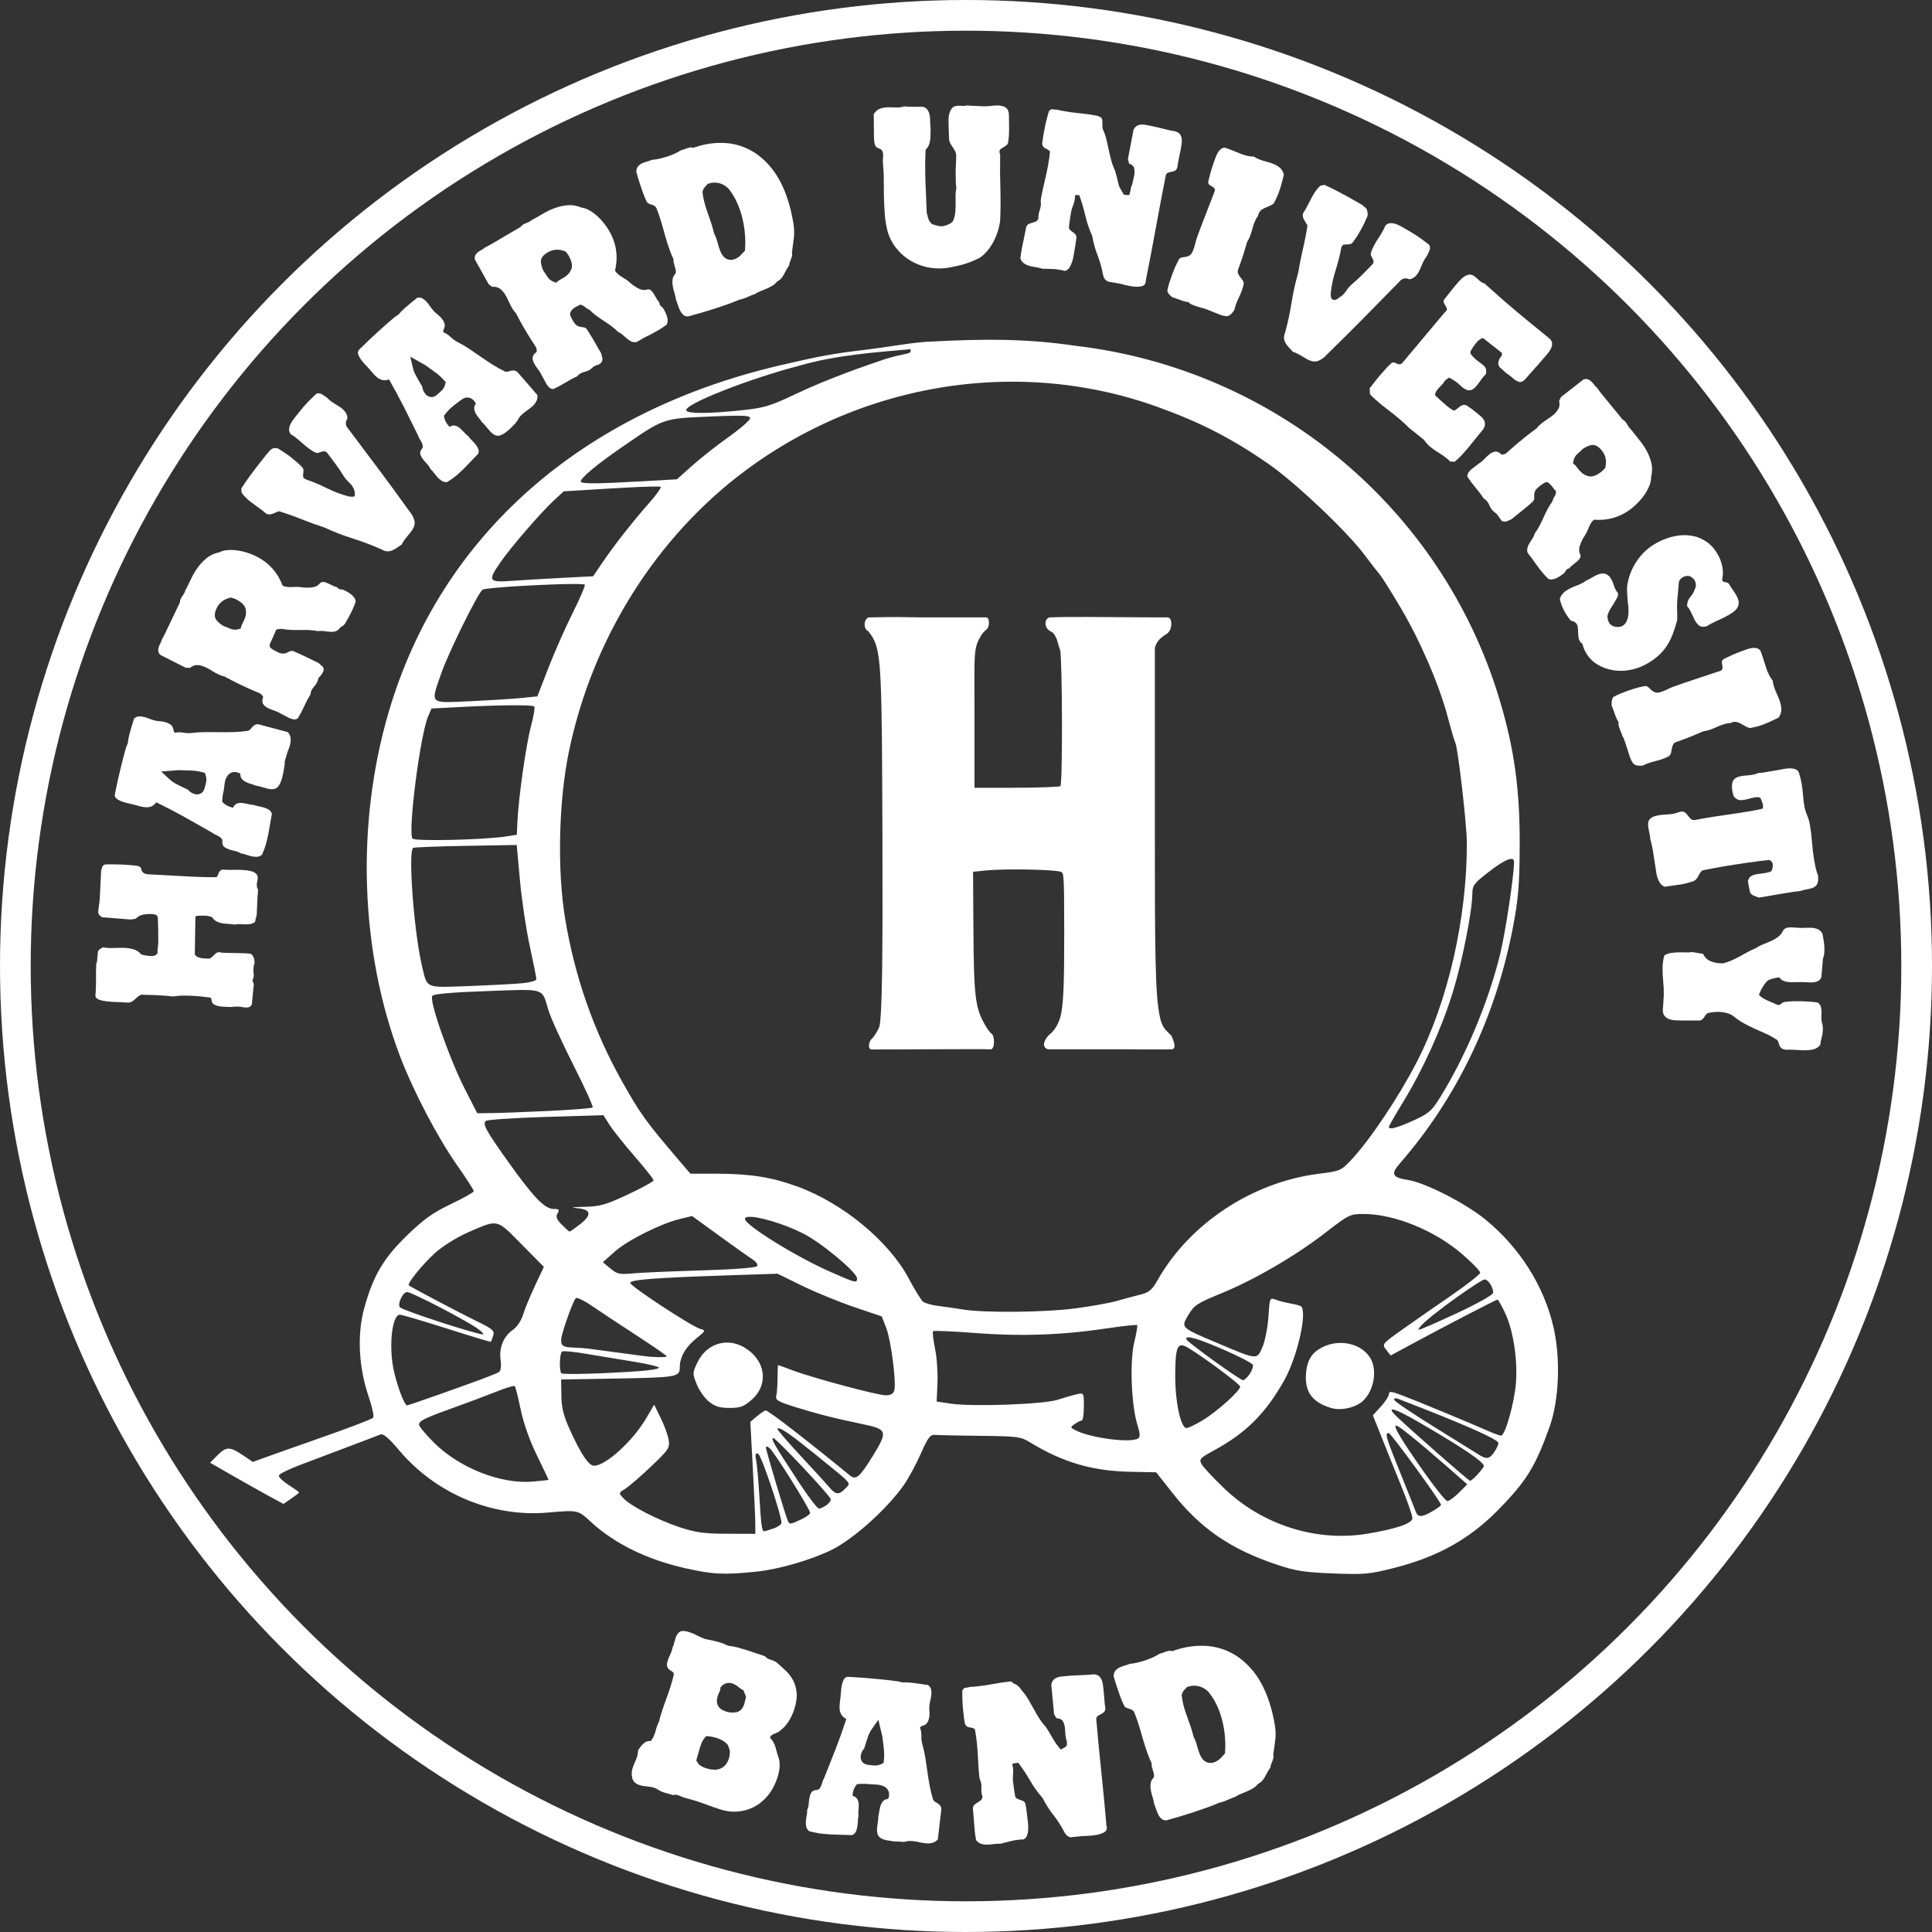 <?xml version="1.0" encoding="utf-8"?>
<!-- Generator: Adobe Illustrator 15.1.0, SVG Export Plug-In . SVG Version: 6.00 Build 0)  -->
<!DOCTYPE svg PUBLIC "-//W3C//DTD SVG 1.1//EN" "http://www.w3.org/Graphics/SVG/1.1/DTD/svg11.dtd">
<svg version="1.1" xmlns="http://www.w3.org/2000/svg" xmlns:xlink="http://www.w3.org/1999/xlink" x="0px" y="0px"
	 width="377.601px" height="377.601px" viewBox="0 0 377.601 377.601" enable-background="new 0 0 377.601 377.601"
	 xml:space="preserve">
<rect x="0" y="0" width="377.601" height="377.601" fill="#333333" stroke="none"/>
<g id="Layer_8" display="none">
	
		<rect x="3" y="3" display="inline" fill="#BE1E2D" stroke="#BE1E2D" stroke-width="6" stroke-miterlimit="10" width="371.601" height="371.601"/>
</g>
<g id="Layer_5">
	<g>
		
			<path id="path2987" fill="#FFFFFF" d="
			M182.328,66.741c-3.531,0.06-8.936,1.151-14.263,1.752c-3.947,0.445-7.69,1.104-10.924,1.846c-1.142,0.27-3.334,0.75-4.475,1.016
			c-39.029,9.056-66.509,33.313-76.658,67.671c-6.494,21.987-5.654,47.015,2.293,67.718c2.545,6.63,7.247,15.584,10.923,20.83
			c1.862,2.655,3.376,5.009,3.376,5.23c0,0.221-2.007,1.354-4.459,2.522c-3.532,1.682-5.309,2.954-8.583,6.123
			c-4.627,4.479-6.662,7.948-8.408,14.368c-1.367,5.023-1.044,11.451,0.875,17.061c0.726,2.122,1.134,4.018,0.892,4.215
			c-0.467,0.382-4.977,2.087-11.656,4.415c-2.242,0.781-5.825,2.047-7.962,2.815l-3.885,1.4l-1.991-1.34
			c-2.524-1.689-3.206-1.683-4.952,0.078l-1.417,1.414l4.251,2.447c2.334,1.344,5.556,3.157,7.166,4.03l2.931,1.584l1.528-1.046
			c0.842-0.579,1.529-1.119,1.529-1.199c0-0.082-0.931-0.749-2.07-1.478c-1.139-0.729-1.98-1.566-1.879-1.861
			s1.893-1.179,3.981-1.969c2.089-0.792,6.313-2.394,9.395-3.554c3.083-1.161,5.97-2.258,6.418-2.446
			c0.597-0.252,1.608,0.593,3.79,3.17c7.127,8.415,18.126,13.01,28.917,12.076c5.989-0.521,5.92-0.541,8.488,1.829
			c4.567,4.217,10.971,7.363,18.376,9.031c5.498,1.237,7.548,1.338,14.013,0.676c4.326-0.442,10.744-2.312,14.698-4.276
			c4.213-2.092,10.718-7.915,14.013-12.568c0.907-1.279,2.409-4.048,3.344-6.153c1.486-3.343,1.854-3.815,2.915-3.722
			c0.668,0.057,4.649,0.14,8.854,0.184c6.991,0.072,7.796,0.163,9.458,1.185c6.521,4.003,12.27,5.697,19.905,5.846l4.89,0.093
			l3.296,4.169c5.386,6.82,11.267,10.853,20.176,13.845c3.793,1.273,5.425,1.535,11.13,1.754c6.144,0.236,7.12,0.146,11.976-1.093
			c8.398-2.14,14.649-5.609,20.191-11.245c5.608-5.702,7.341-8.522,10.127-16.321c1.854-5.188,2.179-13.266,0.767-19.445
			c-1.851-8.085-6.642-15.642-13.361-21.106c-3.902-3.173-11.733-7.171-15.081-7.691c-3.077-0.479-3.415-1.15-1.622-3.201
			c11.206-12.833,18.818-28.755,22.148-46.273c1.045-5.494,1.275-8.267,1.307-15.998c0.043-10.907-1.067-18.895-3.98-28.552
			c-11.238-37.251-43.798-64.401-82.727-68.996C200.648,66.159,192.432,66.218,182.328,66.741z M177.953,68.248
			c-0.006,0.265,0.334,0.653-0.79,0.887c-0.967,0.201-2.323,0.494-4.054,1.01c-3.986,1.339-11.121,3.795-17.578,6.856
			c-5.034,2.386-6.125,2.721-10.701,3.199c-6.242,0.652-10.292,0.676-10.685,0.062c-0.759-1.187,12.74-6.385,22.108-8.794
			C163.25,69.422,171.049,68.854,177.953,68.248z M197.761,74.601c9.629-0.013,19.244,1.603,28.426,4.907
			c8.472,3.049,14.617,6.212,21.832,11.23c5.149,3.582,15.164,13.053,18.552,17.553c1.324,1.759,2.747,3.597,3.168,4.092
			c0.42,0.494,2.227,3.374,4.013,6.399c3.884,6.577,7.557,15.12,9.221,21.414c0.667,2.524,1.324,4.744,1.449,4.938
			c0.502,0.785,2.243,15.845,2.262,19.521c0.067,14.738-3.701,31.214-9.873,43.09c-3.61,6.942-9.155,15.184-12.82,19.061
			c-1.868,1.976-2.141,2.085-6.226,2.599c-12.997,1.637-25.23,9.705-31.515,20.784c-1.108,1.955-1.667,2.417-3.407,2.846
			c-1.146,0.282-3.232,0.85-4.634,1.245c-1.401,0.396-5.043,1.044-8.105,1.446c-5.949,0.784-17.766,0.894-21.959,0.201
			c-1.401-0.232-3.552-0.544-4.793-0.692c-1.24-0.149-2.568-0.529-2.945-0.831c-0.377-0.303-1.636-2.343-2.803-4.538
			c-3.872-7.289-12.906-14.741-21.768-17.969c-5.062-1.843-9.211-2.495-15.957-2.506h-4.937l-2.452-2.862
			c-6.289-7.364-7.378-8.885-10.924-15.198c-5.554-9.892-9.255-20.51-11.13-31.906c-1.551-9.421-1.244-22.841,0.748-32.49
			c4.561-22.083,17.042-41.964,34.524-54.98C160.995,80.572,179.382,74.625,197.761,74.601z M144.083,81.247
			c2.022-0.004,2.525,0.149,2.516,0.508c-0.009,0.377-1.896,2.021-4.188,3.646c-2.292,1.625-5.496,4.15-7.133,5.616l-2.978,2.66
			l-6.736,0.385c-8.887,0.513-12.07,0.526-12.07,0.047c0-0.693,3.169-3.337,7.898-6.6c8.417-5.808,8.072-5.695,17.198-6.092
			C141.101,81.307,142.869,81.249,144.083,81.247L144.083,81.247z M128.27,95.091c0.508,0.004,0.821,0.024,0.86,0.062
			c0.157,0.151-0.854,1.567-2.245,3.138c-3.183,3.592-7.055,8.54-9.252,11.815l-1.704,2.522l-5.924,0.308
			c-3.263,0.167-7.717,0.428-9.889,0.584c-4.669,0.335-4.84,0.05-2.309-3.616c2.056-2.978,7.829-9.662,10.415-12.061l1.958-1.815
			l9.332-0.569C123.359,95.226,126.747,95.08,128.27,95.091z M112.41,114.137c1.129,0.003,1.837,0.047,1.895,0.138
			c0.114,0.179-0.924,2.616-2.325,5.416c-1.4,2.8-3.55,7.64-4.761,10.753l-2.198,5.661l-3.025,0.307
			c-1.664,0.17-6.179,0.455-10.032,0.632c-8.203,0.375-7.855,0.706-5.702-5.492c1.407-4.047,7.078-15.539,8.042-16.292
			C94.861,114.825,107.518,114.122,112.41,114.137z M100.228,137.843c2.461-0.01,4.015,0.062,4.204,0.245
			c0.155,0.15-0.125,1.847-0.637,3.77c-0.959,3.6-2.428,13.829-2.66,18.599l-0.127,2.692l-2.038,0.323
			c-4.38,0.681-17.993,0.99-18.361,0.416c-0.909-1.42,1.52-20.289,3.073-23.892l0.653-1.523l6.242-0.323
			C94.392,137.951,97.766,137.852,100.228,137.843z M100.992,165.148l0.621,6.831c0.337,3.756,1.192,9.534,1.911,12.845
			c0.718,3.31,1.305,6.261,1.305,6.553c0,0.291-1.204,0.64-2.675,0.784c-1.472,0.145-6.157,0.395-10.415,0.554
			c-8.77,0.327-8.193,0.574-9.268-3.938c-1.562-6.566-2.748-22.448-1.72-23.06c0.21-0.125,4.858-0.306,10.319-0.4L100.992,165.148z
			 M295.423,167.871c0.326,0.017,0.5,0.217,0.495,0.6c-0.048,2.937-1.713,13.928-2.74,18.091
			c-2.325,9.439-6.774,20.002-11.847,28.136c-1.509,2.419-2.183,2.991-5.096,4.308c-3.222,1.456-4.776,1.861-4.776,1.23
			c0-0.163,1.28-2.407,2.85-4.984c3.887-6.38,7.453-14.273,9.633-21.322c1.814-5.863,3.804-15.84,3.822-19.26
			c0.011-1.623,0.335-2.055,3.266-4.307C293.222,168.676,294.709,167.833,295.423,167.871z M101.772,193.484
			c4.679-0.044,4.421,0.624,5.399,3.908c0.443,1.488,2.651,6.328,4.889,10.753c2.238,4.424,3.929,8.158,3.774,8.307
			c-0.155,0.15-4.006,0.458-8.567,0.677c-4.561,0.219-9.579,0.401-11.146,0.416l-2.851,0.03l-2.404-4.707
			c-3.091-6.056-7.059-17.428-6.369-18.23c0.335-0.391,3.883-0.696,10.732-0.938C98.113,193.598,100.213,193.499,101.772,193.484z
			 M117.936,217.96l1.194,1.892c0.663,1.045,2.879,3.823,4.92,6.168c2.041,2.345,3.708,4.45,3.694,4.676
			c-0.013,0.227-2.275,1.468-5.016,2.755c-4.34,2.037-5.429,2.339-8.503,2.415c-2.464,0.06-2.881,0.145-1.37,0.276
			c2.734,0.239,2.875,1.317,0.414,3.216c-0.966,0.744-1.84,1.354-1.943,1.354c-0.102,0-0.792-0.609-1.528-1.354
			c-1.034-1.047-1.216-1.55-0.828-2.216c0.421-0.722,0.293-0.861-0.796-0.861c-1.707,0-3.904-2.281-8.774-9.107
			c-4.425-6.201-5.127-7.481-4.458-8.092c0.259-0.235,5.526-0.59,11.72-0.784L117.936,217.96z M266.491,237.266
			c6.069,0,14.026,3.257,19.395,7.938c1.874,1.634,3.412,3.222,3.408,3.538c-0.003,0.317-2.583,2.346-5.732,4.508
			c-3.149,2.163-7.481,5.174-9.618,6.692c-3.841,2.728-3.863,2.783-3.011,3.877l0.86,1.107l4.301-2.323
			c6.226-3.367,16.316-8.6,16.592-8.6c0.131,0,0.792,1.163,1.465,2.584c1.596,3.37,2.479,9.038,2.135,13.661
			c-0.291,3.895-2.108,10.338-2.915,10.338c-0.261,0-1.46-0.439-2.658-0.97c-3.593-1.59-13.714-5.775-16.579-6.86
			c-2.192-0.832-2.673-0.894-2.673-0.308c0,0.394-0.697,1.495-1.562,2.445l-1.577,1.724l1.625,4.076
			c0.892,2.24,2.62,6.547,3.854,9.568c1.234,3.021,2.246,5.923,2.246,6.446c0,1.04-3.143,2.117-8.886,3.061
			c-9.87,1.622-20.404-1.711-27.852-8.829c-2.133-2.039-4.142-4.185-4.459-4.769c-0.529-0.978-0.327-1.203,2.357-2.661
			c6.331-3.44,10.201-7.301,13.821-13.784c2.596-4.649,4.585-13.619,3.201-14.445c-0.233-0.14-1.149-0.374-2.022-0.522
			c-0.873-0.15-2.139-0.475-2.818-0.724c-1.23-0.452-1.234-0.44-1.48,3.322c-0.137,2.079-0.665,4.737-1.162,5.907
			c-1.083,2.542-0.955,2.556-8.632-0.692c-7.47-3.16-7.344-3.039-5.845-5.584c1.105-1.874,1.735-2.296,6.323-4.169
			c6.571-2.684,14.573-7.335,20.493-11.922C263.6,237.397,263.878,237.266,266.491,237.266z M135.261,237.666l5.318,3.861
			c2.922,2.121,5.859,4.206,6.529,4.63c0.67,0.425,1.06,1.006,0.876,1.293c-0.206,0.321-4.37,0.648-10.908,0.846
			c-5.82,0.176-11.871,0.435-13.44,0.584c-2.532,0.243-3.021,0.138-4.332-0.953l-1.481-1.231l2.293-2.046
			c2.491-2.229,9.055-5.519,12.803-6.415L135.261,237.666z M146.248,237.834c1.781-0.168,6.88,1.297,10.701,3.232
			c3.626,1.836,10.558,7.614,10.558,8.799c0,0.964-0.202,0.916-5.191-1.277c-6.683-2.938-16.72-9.151-16.72-10.353
			C145.596,238.008,145.837,237.875,146.248,237.834z M96.55,239.112c1.506,0.028,2.583,1.239,5.382,4.077l4.363,4.415l-1.72,3.646
			c-0.944,2.003-1.992,4.567-2.34,5.692c-0.365,1.175-1.218,2.442-2.006,2.983c-1.816,1.25-2.724,3.478-2.389,5.893
			c0.168,1.215,0.046,2.109-0.318,2.339c-0.67,0.42-4.24,1.754-12.214,4.568c-3.036,1.071-5.623,1.954-5.733,1.954
			c-0.49,0-1.674-3.016-2.5-6.323c-1.172-4.702-0.538-11.398,1.083-11.398c0.399,0,4.54,1.22,9.204,2.707
			c4.664,1.487,8.526,2.65,8.583,2.584c0.057-0.065,0.255-0.616,0.446-1.215c0.307-0.964-0.079-1.289-3.376-2.892
			c-3.307-1.607-12.575-6.504-13.105-6.923c-0.407-0.32,2.691-4.138,5.143-6.353c1.383-1.25,4.162-3.004,6.179-3.892
			C93.951,239.775,95.378,239.09,96.55,239.112z M151.965,248.942l4.84,2.369c2.662,1.297,7.249,3.169,10.191,4.168l5.351,1.815
			l0.875,2.277c0.931,2.413,1.985,10.632,1.561,12.199c-0.172,0.635-0.708,0.938-1.656,0.938c-1.633,0-14.429-3.435-18.297-4.908
			c-1.459-0.555-2.695-1-2.754-1c-0.061,0-0.107,1.163-0.111,2.584c-0.005,1.423-0.12,2.982-0.255,3.478
			c-0.204,0.745,0.401,1.104,3.567,2.092c4.367,1.365,7.746,2.231,13.376,3.4c4.777,0.991,4.899,1.375,1.943,6.185
			c-2.565,4.169-3.304,4.804-4.491,3.83c-8.277-6.797-15.93-12.707-16.449-12.707c-0.182,0-0.933,0.495-1.672,1.107l-1.337,1.124
			l0.477,8.845c0.269,4.87,0.488,9.802,0.494,10.953l0.017,2.093l-5.478-0.017c-4.504-0.011-6.147-0.234-9.269-1.261
			c-4.326-1.424-9.602-4.136-11.035-5.676c-0.96-1.033-0.957-1.049,0.302-1.816c0.701-0.428,2.978-2.388,5.048-4.354
			c3.535-3.356,3.741-3.69,3.472-5.291c-0.158-0.938-0.862-2.853-1.561-4.262l-1.258-2.569l-1.561,2.662
			c-2.599,4.441-7.931,9.293-10.191,9.275c-1.031-0.007-2.513-2.199-4.666-6.907c-1.292-2.83-1.687-4.38-1.719-6.8l-0.047-3.153
			l9.936-0.169c12.824-0.228,13.249-0.296,13.249-2.2c0-2.021,1.166-4.02,3.345-5.753c1.711-1.362,1.753-1.481,0.732-1.738
			c-1.604-0.405-13.759-8.37-13.759-9.016c0-0.634,4.793-1.001,19.109-1.477L151.965,248.942z M290.169,250.065
			c0.688,0,1.672,1.52,1.672,2.584c0,0.396-2.974,2.077-7.022,3.97c-3.864,1.805-7.248,3.278-7.516,3.275
			c-0.269-0.002,0.308-0.729,1.289-1.615C281.229,255.898,289.454,250.065,290.169,250.065z M79.574,252.526
			c0.903,0,11.842,5.695,13.886,7.23c0.791,0.595,1.204,1.062,0.923,1.046c-1.557-0.087-15.504-4.63-16.194-5.276
			C77.585,254.96,78.709,252.526,79.574,252.526z M112.729,253.68c0.465,0.04,1.69,0.68,2.961,1.555
			c1.454,0.998,5.338,3.56,8.631,5.707c3.293,2.146,5.987,4.007,5.987,4.138c0,0.254-2.493,0.224-4.586-0.061
			c-2.667-0.365-9.98-1.343-10.955-1.463c-0.561-0.068-1.707-0.143-2.548-0.168c-3.005-0.096-3.117-0.499-1.545-5.169
			c0.785-2.329,1.632-4.366,1.895-4.522C112.602,253.676,112.662,253.674,112.729,253.68L112.729,253.68z M222.095,258.957
			c0.093,0.001,0.145,0.001,0.158,0.015c0.113,0.109-0.146,1.642-0.574,3.4c-0.904,3.72-0.569,12.283,0.622,16.106
			c0.557,1.787,0.572,2.392,0.095,2.677c-1.53,0.914-9.288-0.111-12.197-1.615c-1.05-0.543-1.051-0.579-0.126-1.23
			c0.522-0.371,1.125-0.678,1.353-0.678c0.227,0,0.414-1.229,0.414-2.723c0-2.71-0.004-2.709-1.401-2.4
			c-0.771,0.171-2.434,0.645-3.694,1.062c-2.703,0.894-16.55,1.404-20.893,0.77l-2.786-0.416l0.158-3.599
			c0.095-1.981-0.12-5.02-0.478-6.754c-0.357-1.736-0.521-3.266-0.382-3.4c0.139-0.134,3.779,0.021,8.105,0.354
			c8.92,0.688,16.862,0.428,25.59-0.861C218.945,259.238,221.439,258.949,222.095,258.957L222.095,258.957z M232.286,261.372
			c0.921,0.02,3.303,0.856,6.879,2.415c3.025,1.319,5.592,2.654,5.701,2.97c0.108,0.313-0.168,1.115-0.621,1.783
			c-0.453,0.669-1.045,1.216-1.306,1.216c-0.543,0-10.525-7.169-10.988-7.892C231.74,261.533,231.866,261.362,232.286,261.372z
			 M142.235,262.403c-2.377-0.048-4.62,1.277-5.844,3.723c-1.065,2.125-1.071,2.278-0.239,4.385
			c0.473,1.195,1.547,2.729,2.389,3.414c1.186,0.964,2.097,1.246,4.045,1.246c2.134,0,2.798-0.244,4.348-1.615
			c3.381-2.992,2.707-7.751-1.45-10.199C144.434,262.737,143.315,262.424,142.235,262.403z M262.143,262.465
			c-1.02-0.015-2.07,0.165-3.058,0.568c-2.455,1.005-3.54,2.477-3.806,5.154c-0.374,3.761,1.108,5.877,4.937,7.014
			c1.601,0.476,3.951,0.089,5.525-0.907c2.662-1.686,3.706-6.485,1.959-9.062C266.521,263.493,264.386,262.495,262.143,262.465z
			 M231.028,262.941c0.151,0.01,0.31,0.054,0.493,0.123c1.493,0.554,10.828,7.374,10.86,7.938c0.046,0.785-4.506,4.881-7.325,6.584
			c-1.386,0.838-2.807,1.523-3.152,1.523c-1.125,0-2.223-5.059-2.214-10.169C229.698,264.34,229.973,262.87,231.028,262.941z
			 M110.037,264.095c0.599-0.051,2.479,0.158,4.538,0.508c2.354,0.398,6.504,1.087,9.236,1.523c2.732,0.437,4.969,0.968,4.969,1.184
			s-1.663,0.513-3.694,0.662c-6.738,0.494-15.061,0.727-15.367,0.431c-0.467-0.45-0.347-3.97,0.143-4.261
			C109.892,264.123,109.952,264.103,110.037,264.095L110.037,264.095z M100.483,270.895c0.06-0.001,0.108,0.013,0.127,0.03
			c0.146,0.143,0.666,2.201,1.162,4.585c0.559,2.679,1.778,6.123,3.201,9.015c1.267,2.572,2.272,4.692,2.229,4.723
			c-0.043,0.029-1.456,0.178-3.137,0.323c-6.147,0.527-14.212-2.642-19.157-7.523c-1.652-1.632-3.009-3.26-3.009-3.614
			c0-0.757,1.164-1.308,7.389-3.539c2.522-0.904,6.041-2.228,7.818-2.938C98.661,271.334,100.059,270.898,100.483,270.895z
			 M272.875,273.278c0.076,0.005,0.152,0.029,0.239,0.062c12.886,4.955,19.746,7.973,19.746,8.707c0,0.293-0.359,1.086-0.813,1.755
			c-0.921,1.358-1.525,1.458-3.009,0.508c-0.56-0.36-4.516-2.822-8.791-5.461c-4.271-2.642-7.771-5.014-7.771-5.277
			C272.477,273.373,272.648,273.265,272.875,273.278z M272.223,275.479c0.628,0.058,2.47,0.954,5.43,2.678
			c8.672,5.047,12.72,7.827,12.342,8.476c-0.19,0.324-0.801,1.099-1.369,1.707c-0.568,0.609-1.16,1.093-1.323,1.077
			c-0.279-0.025-11.687-10.023-14.283-12.521C271.989,275.902,271.736,275.434,272.223,275.479z M272.875,278.617
			c0.473,0,3.948,2.79,9.937,8.015l3.966,3.477l-1.64,1.63c-0.904,0.901-1.918,1.646-2.246,1.646c-0.327,0-2.426-2.611-4.666-5.799
			C273.82,281.312,272.208,278.617,272.875,278.617z M152.156,279.154c0.729,0.053,2.828,1.555,7.325,5.2
			c7.388,5.99,6.847,5.381,5.749,6.554c-1.22,1.302-1.896,1.264-3.105-0.185c-0.545-0.654-3.11-3.468-5.701-6.246
			c-2.59-2.777-4.605-5.135-4.49-5.245C151.984,279.183,152.052,279.147,152.156,279.154z M271.283,280.093
			c0.042-0.007,0.094,0,0.143,0c0.432,0,10.225,13.439,10.225,14.03c0,0.14-0.745,0.694-1.656,1.231
			c-2.042,1.201-2.874,1.238-3.28,0.123c-0.173-0.475-1.541-3.912-3.042-7.63C271.019,281.27,270.666,280.202,271.283,280.093z
			 M151.153,281.077c0.529,0,10.843,10.956,11.194,11.893c0.1,0.264-0.245,0.789-0.764,1.169c-0.52,0.381-1.205,0.699-1.513,0.708
			s-2.05-2.256-3.87-5.03C151.227,282.231,150.566,281.077,151.153,281.077z M149.799,282.725c0.134-0.006,0.363,0.102,0.621,0.307
			c0.876,0.702,7.915,11.948,7.915,12.646c0,0.259-0.809,0.851-1.799,1.307c-2.092,0.964-2.129,0.964-2.5,0.386
			c-0.336-0.524-4.339-13.888-4.348-14.507C149.687,282.774,149.719,282.728,149.799,282.725z M148,284.078
			c0.052,0.006,0.11,0.024,0.175,0.046c0.6,0.192,4.554,11.922,4.554,13.507c0,0.312-0.726,0.825-1.608,1.124
			c-0.883,0.296-1.692,0.537-1.799,0.537c-0.412,0-0.59-1.426-0.908-6.876c-0.182-3.104-0.474-6.285-0.637-7.077
			C147.582,284.394,147.635,284.039,148,284.078L148,284.078z"/>
	</g>
</g>
<g id="Layer_7">
	<path fill="#FFFFFF" d="M208.885,120.589c-1.603,0.009-2.159,0.032-3.711,0.075c-1.108,0.195-1.272,2.214,0.463,2.884
		c1.054,0.936,1.093,2.408,1.551,3.442c0.452,1.787,0.512,26.218,0.064,26.645c-0.189,0.179-4.492,0.331-9.563,0.331h-7.226v-13.724
		c0-13.053-0.317-13.538,1.499-16.341c0.204-0.315,0.679-0.731,0.863-0.898c0.6-0.378,0.662-2.316-0.064-2.339
		c-0.352-0.011-12.828,0-12.828,0c-6.666-0.154-9.56,0.029-9.922,0c-1.059-0.084-1.508,2.132-0.303,2.715
		c0.321,0.399,0.603,0.778,0.85,1.208c1.734,3.004,1.802,7.458,1.909,39.355c0.077,23.016-0.063,34.469-0.59,36.678
		c-0.298,0.87-1.07,1.991-1.437,2.364c-0.656,0.469-0.906,2.131-0.097,2.131c0.409-0.001,8.829-0.03,8.829-0.03
		c6.508-0.018,14.112-0.061,14.463,0c0.806,0.03,0.851-2.673,0.126-3.098c-0.281-0.166-0.877-0.984-1.331-1.821
		c-1.776-3.26-2.124-5.004-2.188-19.535l-0.064-10.25l2.711-0.271c3.761-0.369,13.722-0.149,14.489,0.301
		c0.479,0.28,0.618-0.065,0.618,11.199c0,9.046-0.062,13.54-0.581,16.407c-0.403,2.227-1.58,3.632-2.225,4.112
		s-2.02,2.438-0.364,2.956c1.595,0,3.298,0,3.298,0c2.342,0,8.171,0.002,13.033,0c0,0,6.523,0.059,7.831,0s-0.067-2.684-0.067-2.684
		c-1.054-1.098-1.729-1.421-2.21-3.569c-0.965-4.312-0.999-12.554-1.003-38.033v-34.1c0.379-1.714,1.578-2.246,2.046-2.652
		c1.458-0.583,1.499-3.382,0.458-3.382s-2.409,0-2.409,0C218.932,120.645,213.691,120.558,208.885,120.589z"/>
</g>
<g id="Layer_6">
	<circle fill="none" stroke="#FFFFFF" stroke-width="6" stroke-miterlimit="10" cx="188.801" cy="188.8" r="185.801"/>
</g>
<g id="Layer_3">
	<path fill="#FFFFFF" d="M199.681,330.355c0.475,0.54,0.894,1.113,1.257,1.721c0.362,0.607,0.714,1.224,1.053,1.847
		c0.339,0.624,0.696,1.239,1.072,1.845c0.377,0.606,0.814,1.178,1.315,1.716c0.496,0.762,0.961,1.526,1.394,2.295
		c0.432,0.769,0.943,1.487,1.536,2.155c0.202-0.077,1.184-0.553,1.196-0.821c0.012-0.267,0.02-0.513,0.023-0.737
		c-0.139-0.322-0.23-0.719-0.278-1.19c-0.022-0.222-0.04-0.45-0.051-0.688s-0.027-0.466-0.05-0.688
		c-0.054-0.526-0.186-0.982-0.395-1.367c-0.21-0.385-0.63-0.588-1.262-0.607l-0.474-0.792l-0.548-5.785
		c0.066-0.37,0.194-0.663,0.383-0.879c0.188-0.215,0.414-0.378,0.678-0.489c0.265-0.11,0.546-0.181,0.845-0.211
		c0.298-0.03,0.59-0.061,0.876-0.089c0.908-0.093,1.827-0.15,2.756-0.175c0.928-0.024,1.847-0.083,2.756-0.175
		c0.42,0.014,0.745,0.113,0.975,0.3c0.229,0.188,0.41,0.428,0.545,0.722c0.135,0.295,0.227,0.615,0.274,0.96
		c0.048,0.346,0.091,0.698,0.127,1.059c0.043,0.416,0.078,0.832,0.107,1.249c0.029,0.418,0.066,0.849,0.111,1.292
		c0.018,0.166,0.034,0.332,0.051,0.499c0.017,0.166,0.047,0.331,0.09,0.495c0.008,0.335-0.072,0.589-0.237,0.759
		c-0.167,0.171-0.356,0.31-0.568,0.415s-0.417,0.218-0.615,0.335c-0.198,0.119-0.322,0.307-0.375,0.563
		c0.308,3.555,0.645,7.07,1.012,10.548c0.366,3.479,0.699,6.953,0.999,10.424c0.031,0.053,0.053,0.135,0.064,0.245
		c0.048,0.472-0.147,0.82-0.583,1.047c-0.436,0.226-0.938,0.39-1.504,0.488c-0.567,0.1-1.125,0.156-1.675,0.171
		c-0.549,0.014-0.901,0.028-1.058,0.044l-0.467,0.048l-1.324,0.134c-0.52,0.053-0.099,0.131-0.568,0.025
		c-0.47-0.106-0.853-0.453-1.148-1.039c-0.588-1.145-1.289-2.235-2.103-3.273s-1.516-2.143-2.106-3.315
		c-0.949-1.08-1.766-2.216-2.45-3.407c-0.686-1.19-1.453-2.358-2.304-3.505c-0.205,0.049-1.211,0.078-1.188,0.3
		c0.014,0.14,0.039,0.263,0.077,0.371c0.036,0.108,0.062,0.231,0.076,0.37c0.046,0.443,0.044,0.878-0.005,1.303
		s-0.049,0.874-0.001,1.345c0.048,0.472,0.108,0.941,0.183,1.41c0.073,0.469,0.148,0.951,0.226,1.447
		c0.103,0.242,0.251,0.409,0.444,0.501c0.192,0.093,0.396,0.17,0.613,0.232c0.216,0.062,0.414,0.146,0.596,0.254
		c0.182,0.108,0.313,0.312,0.396,0.611c0.065,0.386,0.125,0.779,0.179,1.18s0.101,0.795,0.141,1.183
		c0.027,0.277,0.07,0.638,0.129,1.079c0.058,0.442,0.077,0.896,0.06,1.359c-0.019,0.465-0.095,0.886-0.227,1.263
		c-0.132,0.378-0.374,0.641-0.727,0.788c-0.158-0.012-0.315-0.01-0.471,0.006c-0.156,0.016-0.312,0.031-0.468,0.048
		c-0.598,0.061-1.183,0.168-1.757,0.325c-0.574,0.156-1.156,0.307-1.744,0.45c-0.396-0.017-0.813,0.005-1.253,0.063
		c-0.44,0.059-0.875,0.096-1.307,0.112c-0.431,0.016-0.836-0.035-1.215-0.15s-0.718-0.354-1.017-0.716
		c-0.058-0.302-0.107-0.604-0.151-0.909c-0.045-0.303-0.081-0.607-0.112-0.913c-0.064-0.637-0.117-1.275-0.155-1.916
		c-0.039-0.641-0.091-1.279-0.155-1.917l-0.059-0.583c0.043-0.34,0.156-0.583,0.339-0.728c0.182-0.145,0.384-0.283,0.606-0.418
		s0.425-0.274,0.606-0.419s0.295-0.388,0.339-0.728c-0.103-0.242-0.17-0.515-0.201-0.82c-0.025-0.249-0.031-0.508-0.02-0.775
		c0.013-0.267,0.005-0.539-0.023-0.816c-0.025-0.25-0.089-0.488-0.191-0.716c-0.102-0.228-0.165-0.467-0.19-0.716
		c-0.115-1.137-0.195-2.249-0.24-3.337s-0.124-2.187-0.236-3.296c-0.09-0.887-0.221-1.784-0.391-2.69
		c-0.145-0.126-0.311-0.207-0.497-0.244c-0.188-0.037-0.375-0.073-0.562-0.111c-0.188-0.036-0.358-0.104-0.512-0.2
		c-0.154-0.096-0.283-0.265-0.386-0.507c-0.063-0.357-0.121-0.729-0.172-1.116c-0.053-0.387-0.099-0.774-0.138-1.163
		c-0.155-1.524-0.218-2.919-0.189-4.182c0.122-0.349,0.339-0.539,0.65-0.57c0.312-0.032,0.607-0.09,0.887-0.175
		c0.211,0.007,0.414,0,0.608-0.02s0.396-0.04,0.604-0.061c1.09-0.111,2.176-0.27,3.256-0.479c1.081-0.207,2.166-0.366,3.257-0.478
		c0.675-0.068,0.396,0.281,0.909,0.439C198.769,329.25,199.245,329.672,199.681,330.355z"/>
	<g>
		<path fill="#FFFFFF" d="M155.698,330.841c-0.088-0.921-0.321-1.734-0.697-2.44c-0.376-0.706-0.859-1.336-1.448-1.892
			c-0.589-0.555-1.173-1.085-1.75-1.593c-0.364-0.233-0.771-0.415-1.223-0.546c-0.452-0.13-0.817-0.357-1.097-0.682
			c-0.572-0.183-1.135-0.37-1.689-0.563c-0.555-0.192-1.118-0.381-1.689-0.564c-0.646-0.207-1.278-0.395-1.895-0.563
			c-0.618-0.169-1.246-0.282-1.884-0.342c-0.472-0.238-0.931-0.43-1.378-0.573c-0.522-0.168-1.059-0.311-1.609-0.429
			c-0.552-0.118-1.084-0.23-1.598-0.337c-0.539-0.202-1.047-0.431-1.526-0.688c-0.48-0.256-0.98-0.468-1.502-0.636
			c-0.87-0.279-1.486-0.301-1.849-0.066c-0.363,0.234-0.63,0.618-0.8,1.148c-0.068,0.213-0.133,0.434-0.192,0.662
			c-0.06,0.23-0.124,0.451-0.192,0.663c-0.085,0.266-0.162,0.46-0.229,0.585c-0.018,0.141-0.069,0.344-0.154,0.609
			c-0.102,0.318-0.231,0.636-0.387,0.951c-0.157,0.315-0.285,0.633-0.388,0.951c-0.17,0.531-0.215,0.926-0.134,1.186
			c0.081,0.261,0.208,0.462,0.381,0.605c0.173,0.144,0.359,0.269,0.557,0.377c0.198,0.107,0.326,0.287,0.382,0.539
			c-0.172,0.794-0.386,1.588-0.642,2.384c-0.255,0.797-0.534,1.601-0.835,2.41c-0.301,0.812-0.579,1.614-0.835,2.41
			c-0.102,0.318-0.204,0.637-0.306,0.955s-0.18,0.645-0.232,0.979c-0.22,0.428-0.393,0.84-0.521,1.237
			c-0.051,0.159-0.097,0.32-0.135,0.484c-0.039,0.163-0.079,0.311-0.122,0.443c-0.103,0.318-0.223,0.631-0.363,0.938
			c-0.139,0.307-0.318,0.586-0.536,0.838c-0.556-0.062-1.035,0.106-1.437,0.505c-0.402,0.397-0.746,0.829-1.031,1.293
			c-0.021,0.491-0.091,0.922-0.21,1.294c-0.119,0.371-0.263,0.734-0.432,1.09c-0.169,0.356-0.313,0.72-0.432,1.091
			c-0.204,0.637-0.228,1.288-0.071,1.952c0.157,0.665,0.632,1.125,1.428,1.38c0.447,0.144,0.926,0.231,1.436,0.264
			s0.989,0.12,1.437,0.264c0.273,0.087,0.55,0.227,0.831,0.42c0.281,0.192,0.595,0.345,0.943,0.456
			c0.224,0.072,0.456,0.139,0.696,0.201s0.473,0.13,0.696,0.202l0.485,0.155c0.308-0.106,0.635-0.104,0.984,0.008
			c0.198,0.064,0.387,0.139,0.565,0.226c0.178,0.086,0.366,0.161,0.564,0.225c0.348,0.112,0.7,0.21,1.057,0.296
			c0.356,0.084,0.708,0.183,1.056,0.295c0.87,0.278,1.714,0.571,2.534,0.879c0.819,0.307,1.664,0.6,2.534,0.878
			c1.093,0.352,2.201,0.487,3.322,0.408c1.121-0.079,2.19-0.38,3.208-0.902c1.017-0.522,1.928-1.27,2.733-2.24
			s1.437-2.173,1.896-3.605c0.196-0.61,0.323-1.221,0.382-1.831c0.058-0.61,0.016-1.202-0.129-1.775
			c-0.244-0.693-0.458-1.412-0.643-2.16c-0.186-0.746-0.55-1.383-1.094-1.909c0.077-0.238,0.194-0.413,0.353-0.523
			c0.159-0.109,0.339-0.205,0.544-0.286c0.204-0.08,0.41-0.168,0.619-0.263c0.208-0.094,0.396-0.23,0.564-0.411
			c0.609-0.448,1.141-1.039,1.596-1.771c0.454-0.732,0.813-1.51,1.077-2.333C155.635,332.833,155.786,331.762,155.698,330.841z
			 M142.443,343.73c-0.192,0.601-0.477,1.076-0.845,1.414c-0.368,0.339-0.786,0.562-1.24,0.661
			c-0.237,0.052-0.481,0.078-0.728,0.078c-0.185,0-0.373-0.015-0.564-0.044c-0.382-0.059-0.75-0.144-1.09-0.253
			c-0.327-0.104-0.63-0.237-0.902-0.395c-0.349-0.199-0.631-0.488-0.837-0.858l-0.158-0.285l0.1-0.31
			c0.105-0.327,0.201-0.667,0.287-1.017c0.094-0.382,0.203-0.768,0.328-1.156c0.099-0.31,0.214-0.623,0.345-0.94
			c0.152-0.369,0.366-0.716,0.637-1.028l0.248-0.285l0.377,0.028c0.271,0.021,0.55,0.062,0.839,0.121
			c0.284,0.06,0.574,0.135,0.874,0.231c0.396,0.128,0.766,0.289,1.099,0.479c0.357,0.206,0.677,0.464,0.952,0.769l0.1,0.111
			l0.364,1.028l0.007,0.102C142.674,342.696,142.608,343.217,142.443,343.73z M145.738,331.928c-0.049,0.152-0.088,0.31-0.116,0.469
			c-0.042,0.227-0.101,0.462-0.179,0.706c-0.374,1.164-1.128,1.498-1.695,1.573c-0.193,0.026-0.386,0.039-0.575,0.039
			c-0.421,0-0.836-0.064-1.233-0.192c-0.868-0.277-1.409-0.682-1.652-1.233c-0.227-0.511-0.24-1.091-0.037-1.721
			c0.078-0.242,0.167-0.474,0.269-0.692c0.075-0.161,0.142-0.334,0.201-0.518l0.082-0.257l0.003-0.317l0.242-0.271
			c0.421-0.398,0.897-0.601,1.413-0.601c0.207,0,0.419,0.034,0.629,0.102c0.439,0.141,0.853,0.375,1.23,0.697
			c0.258,0.221,0.506,0.395,0.737,0.517l0.246,0.13l0.518,1.312L145.738,331.928z"/>
	</g>
	<g>
		<path fill="#FFFFFF" d="M183.842,353.039c-0.113-0.18-0.254-0.334-0.424-0.463c-0.17-0.13-0.355-0.247-0.554-0.352
			c-0.2-0.104-0.355-0.246-0.468-0.426c-0.278-0.869-0.502-1.754-0.672-2.653c-0.17-0.9-0.319-1.812-0.447-2.735
			c-0.128-0.923-0.264-1.841-0.406-2.752c-0.143-0.911-0.339-1.813-0.588-2.708c-0.157-0.521-0.224-1.073-0.203-1.659
			s-0.073-1.143-0.281-1.668c0.118-0.128,0.245-0.22,0.382-0.275c0.137-0.056,0.273-0.104,0.409-0.147
			c0.357-0.159,0.611-0.399,0.763-0.72c0.151-0.321,0.246-0.675,0.286-1.063c0.04-0.388,0.042-0.737,0.009-1.05
			c-0.034-0.312-0.032-0.647,0.005-1.008c0.037-0.359,0.1-0.725,0.191-1.094c0.09-0.369,0.154-0.733,0.191-1.094
			s0.018-0.691-0.055-0.993c-0.074-0.302-0.269-0.581-0.583-0.837c-0.542-0.084-1.091-0.168-1.646-0.254
			c-0.556-0.084-1.105-0.155-1.651-0.211c-0.623-0.064-1.225-0.084-1.804-0.06l-0.805-0.209c-0.62-0.091-1.249-0.17-1.884-0.235
			c-0.636-0.065-1.265-0.13-1.888-0.193c-0.987-0.102-1.987-0.19-3.002-0.267s-2.032-0.139-3.05-0.188
			c-0.292,0.026-0.522,0.171-0.693,0.434c-0.171,0.263-0.304,0.592-0.397,0.988s-0.156,0.811-0.187,1.241
			c-0.031,0.432-0.065,0.827-0.102,1.188c-0.045,0.443-0.097,0.88-0.154,1.308c-0.058,0.429-0.066,0.834-0.027,1.216
			c0.04,0.382,0.154,0.73,0.345,1.044c0.19,0.313,0.51,0.592,0.957,0.834c-0.652,2.006-1.352,3.973-2.101,5.897
			c-0.749,1.927-1.51,3.845-2.283,5.754c-0.124,0.184-0.219,0.405-0.285,0.664c-0.066,0.26-0.151,0.51-0.254,0.751
			s-0.229,0.438-0.375,0.592c-0.147,0.153-0.377,0.228-0.692,0.224c-0.427,0.068-0.721,0.248-0.881,0.539
			c-0.162,0.292-0.276,0.638-0.343,1.036c-0.067,0.4-0.115,0.802-0.143,1.204c-0.029,0.403-0.125,0.765-0.289,1.084
			c-0.009,0.083-0.011,0.167-0.006,0.252c0.004,0.084,0.001,0.183-0.01,0.293c-0.023,0.222-0.061,0.463-0.114,0.724
			c-0.053,0.261-0.092,0.516-0.118,0.765c-0.04,0.389-0.027,0.775,0.038,1.16c0.065,0.385,0.255,0.705,0.57,0.962
			c0.917,0.262,1.843,0.441,2.777,0.537c0.909,0.094,1.834,0.146,2.777,0.159s1.897,0.041,2.864,0.084
			c0.383-0.156,0.646-0.417,0.788-0.78s0.235-0.753,0.278-1.169c0.022-0.222,0.04-0.451,0.051-0.688
			c0.011-0.236,0.028-0.466,0.051-0.688c0.006-0.056,0.019-0.125,0.041-0.206c0.021-0.082,0.035-0.15,0.041-0.206
			c-0.041-0.368-0.041-0.753,0-1.155c0.041-0.401,0.054-0.786,0.04-1.151c-0.015-0.366-0.105-0.697-0.271-0.995
			c-0.167-0.297-0.479-0.511-0.938-0.643l0.03-0.291c0.08-0.775,0.357-1.434,0.833-1.974c0.718-0.094,1.466-0.101,2.245-0.021
			c0.337,0.035,1.7,0.087,2.086,0.154c0.387,0.067,0.729,0.18,1.028,0.336c0.299,0.157,0.537,0.385,0.717,0.684
			c0.179,0.299,0.245,0.684,0.196,1.154c-0.02,0.194-0.079,0.385-0.177,0.57c-0.424,0.04-0.747,0.183-0.968,0.426
			c-0.222,0.244-0.389,0.527-0.5,0.852c-0.112,0.325-0.194,0.674-0.245,1.047c-0.052,0.373-0.121,0.723-0.207,1.05
			c0.014,0.114,0.016,0.227,0.005,0.337c-0.011,0.111-0.024,0.236-0.039,0.374c-0.025,0.25-0.059,0.506-0.098,0.768
			c-0.041,0.263-0.073,0.518-0.099,0.768c-0.091,0.887,0.074,1.514,0.496,1.878c0.421,0.365,1.164,0.604,2.229,0.713
			c0.597,0.061,0.196,0.095,0.799,0.101c0.603,0.005,1.202,0.039,1.8,0.101c0.464-0.177,1.021-0.231,1.669-0.165
			c0.415,0.043,0.834,0.114,1.257,0.214c0.423,0.099,0.841,0.17,1.257,0.213c0.441,0.045,0.864,0.019,1.267-0.08
			c0.404-0.099,0.768-0.327,1.094-0.686l0.671-5.772C183.997,353.448,183.955,353.219,183.842,353.039z M172.752,344l-0.057,0.558
			l-0.505,0.242c-0.313,0.15-0.634,0.234-0.951,0.25c-0.071,0.003-0.143,0.005-0.216,0.005c-0.167,0-0.342-0.009-0.523-0.027
			c-0.298-0.031-0.623-0.071-0.973-0.123c-0.868-0.123-1.392-0.809-1.299-1.705c0.052-0.504,0.256-0.975,0.609-1.399
			c0.143-0.172,0.155-0.289,0.159-0.327l0.012-0.115l0.038-0.109c0.184-0.532,0.362-1.072,0.535-1.621
			c0.206-0.653,0.48-1.225,0.814-1.697l1.274-1.806l0.777,3.239l0.007,0.059c0.084,0.706,0.173,1.427,0.267,2.161
			C172.822,342.394,172.834,343.207,172.752,344z"/>
	</g>
	<g>
		<path fill="#FFFFFF" d="M249.163,337.143c-0.126-0.721-0.273-1.449-0.444-2.186c-0.171-0.735-0.373-1.461-0.605-2.176
			c-0.837-2.57-1.93-4.662-3.278-6.274c-1.348-1.612-2.837-2.812-4.465-3.602c-1.63-0.788-3.349-1.202-5.159-1.243
			s-3.598,0.226-5.358,0.799l-0.782,0.255c-0.191-0.084-0.385-0.109-0.58-0.075c-0.194,0.035-0.391,0.084-0.59,0.148
			c-0.124,0.04-0.258,0.092-0.402,0.153s-0.291,0.116-0.44,0.165c-0.05,0.017-0.107,0.028-0.174,0.034
			c-0.066,0.008-0.124,0.019-0.174,0.035c-0.815,0.529-1.794,0.979-2.936,1.352c-0.496,0.161-0.999,0.303-1.508,0.425
			c-0.51,0.122-1.004,0.202-1.485,0.242c-0.314,0.132-0.646,0.247-0.999,0.347c-0.352,0.101-0.683,0.223-0.991,0.367
			c-0.31,0.145-0.573,0.348-0.79,0.608c-0.217,0.262-0.335,0.614-0.354,1.061c0.104,0.405,0.224,0.813,0.357,1.225
			s0.27,0.828,0.408,1.252c0.181,0.557,0.374,1.108,0.58,1.657s0.433,1.075,0.68,1.581c0.103,0.23,0.25,0.388,0.441,0.472
			c0.192,0.084,0.386,0.153,0.582,0.206c0.195,0.054,0.386,0.132,0.569,0.232c0.184,0.102,0.327,0.268,0.43,0.497
			c0.137,0.337,0.266,0.669,0.386,0.996s0.236,0.663,0.349,1.007c0.268,0.822,0.512,1.636,0.733,2.443
			c0.222,0.807,0.467,1.621,0.733,2.442c0.173,0.53,0.354,1.043,0.542,1.538s0.407,0.996,0.654,1.502
			c-0.039,0.218-0.028,0.441,0.033,0.67c0.061,0.229,0.13,0.463,0.207,0.702c0.078,0.238,0.141,0.475,0.189,0.707
			c0.049,0.234,0.041,0.464-0.022,0.689c-0.354,0.35-0.556,0.737-0.608,1.165s-0.042,0.863,0.034,1.308s0.188,0.892,0.334,1.342
			c0.147,0.451,0.243,0.873,0.29,1.269c0.137,0.337,0.268,0.697,0.393,1.081s0.269,0.74,0.431,1.068
			c0.161,0.329,0.368,0.605,0.62,0.831s0.581,0.331,0.988,0.315c1.663-0.453,3.389-0.971,5.175-1.553
			c0.868-0.282,1.738-0.581,2.61-0.894c0.872-0.313,1.729-0.651,2.572-1.014c0.133-0.014,0.248-0.037,0.348-0.069
			s0.211-0.068,0.335-0.108c0.396-0.13,0.792-0.288,1.184-0.474c0.393-0.187,0.799-0.348,1.222-0.485
			c0.337-0.227,0.712-0.423,1.126-0.587c0.413-0.163,0.823-0.334,1.232-0.511c0.409-0.178,0.797-0.377,1.164-0.599
			c0.366-0.222,0.685-0.509,0.955-0.86c0.289-0.123,0.543-0.31,0.765-0.558c0.222-0.247,0.413-0.522,0.575-0.824
			c0.163-0.302,0.325-0.604,0.487-0.906c0.162-0.302,0.35-0.59,0.562-0.864c0.015-0.209,0.057-0.414,0.13-0.613
			c0.072-0.2,0.15-0.401,0.235-0.604c0.084-0.203,0.155-0.409,0.21-0.618c0.056-0.208,0.049-0.418-0.02-0.631
			c0.146-0.985,0.276-1.951,0.394-2.897S249.333,338.172,249.163,337.143z M239.438,342.45l-0.018,0.257l-0.171,0.191
			c-0.232,0.26-0.49,0.527-0.773,0.805c-0.355,0.345-0.765,0.594-1.22,0.742c-0.24,0.079-0.475,0.118-0.697,0.118
			c-0.233,0-0.457-0.043-0.663-0.129c-0.357-0.147-0.662-0.381-0.906-0.693c-0.211-0.269-0.387-0.587-0.521-0.946
			c-0.11-0.297-0.206-0.57-0.287-0.817c-0.073-0.227-0.146-0.467-0.213-0.723c-0.062-0.226-0.124-0.44-0.189-0.641
			c-0.124-0.384-0.29-0.774-0.492-1.163l-0.043-0.083l-0.021-0.092c-0.067-0.29-0.142-0.577-0.221-0.863
			c-0.079-0.283-0.164-0.565-0.257-0.848c-0.169-0.52-0.349-1.028-0.536-1.525c-0.197-0.52-0.384-1.049-0.561-1.591
			c-0.152-0.469-0.291-0.959-0.413-1.467c-0.125-0.52-0.215-1.045-0.266-1.559l-0.015-0.142l0.039-0.136
			c0.1-0.354,0.267-0.647,0.498-0.872c0.121-0.117,0.242-0.249,0.366-0.393l0.137-0.159l0.199-0.064
			c0.394-0.129,0.799-0.193,1.203-0.193c0.282,0,0.569,0.031,0.853,0.094c0.698,0.155,1.33,0.508,1.876,1.047
			c0.581,0.695,1.048,1.404,1.44,2.162c0.386,0.745,0.714,1.531,0.977,2.337c0.403,1.235,0.676,2.495,0.812,3.744
			C239.491,340.09,239.518,341.301,239.438,342.45z"/>
	</g>
</g>
<g id="Layer_4">
	<path fill="#FFFFFF" d="M19.147,185.978c0.065-0.2,0.198-0.365,0.399-0.496c0.201-0.13,0.402-0.242,0.601-0.334
		c0.166,0.033,0.332,0.06,0.499,0.08c0.167,0.021,0.348,0.035,0.542,0.043c0.529,0.024,1.06,0.022,1.59-0.005
		c0.531-0.027,1.076-0.028,1.632-0.003c0.641,0.029,1.236,0.131,1.786,0.308c0.55,0.177,1.023,0.502,1.421,0.976
		c0.221,0.061,0.497,0.124,0.828,0.189c0.332,0.066,0.651,0.105,0.957,0.119c0.307,0.014,0.58-0.018,0.82-0.096
		c0.241-0.078,0.437-0.24,0.587-0.487c-0.022-0.127-0.028-0.318-0.017-0.571c0.01-0.228,0.035-0.461,0.073-0.701
		c0.039-0.239,0.063-0.485,0.075-0.738c0.018-0.404-0.028-4.768-0.139-5.09c-0.111-0.322-0.473-0.497-1.085-0.524
		s-1.193,0.01-1.742,0.112c-0.548,0.103-1.042,0.372-1.479,0.809l-0.969,0.147l-5.503-0.436c-0.192-0.059-0.369-0.181-0.527-0.366
		c-0.159-0.184-0.263-0.354-0.312-0.508c0.135-1.769,0.246-1.469,0.333-3.101c0.087-1.632,0.17-3.346,0.25-5.143
		c0.068-0.25,0.141-0.494,0.221-0.732c0.081-0.237,0.276-0.399,0.587-0.487c1.062-0.028,2.121-0.019,3.179,0.028
		c1.114,0.05,2.142,0.134,3.085,0.252c0.387,0.093,0.611,0.224,0.673,0.391c0.062,0.168,0.125,0.342,0.186,0.522
		c0.062,0.181,0.188,0.345,0.375,0.492c0.189,0.148,0.59,0.236,1.202,0.263c1.42,0.063,2.818,0.139,4.195,0.226
		s2.761,0.161,4.153,0.224c0.808,0.036,1.594,0.065,2.36,0.086c0.767,0.021,1.541,0.025,2.322,0.009
		c0.116-0.096,0.205-0.213,0.267-0.35c0.062-0.136,0.117-0.28,0.166-0.43c0.048-0.15,0.125-0.286,0.228-0.408
		c0.104-0.122,0.254-0.217,0.452-0.284l0.542,0.024c0.529,0.023,1.073,0.029,1.631,0.016c0.559-0.013,1.116-0.007,1.673,0.018
		c0.307,0.014,0.64,0.042,1,0.083c0.361,0.042,0.7,0.114,1.016,0.217c0.316,0.103,0.581,0.261,0.794,0.473
		c0.214,0.213,0.312,0.496,0.297,0.85c-0.009,0.203-0.04,0.411-0.091,0.624c-0.051,0.213-0.082,0.421-0.09,0.624
		c-0.016,0.354,0.068,0.675,0.25,0.962c-0.119,1.415-0.196,2.819-0.23,4.212c-0.035,1.394-0.151,0.757-0.35,2.092
		c-0.29,0.241-0.596,0.386-0.919,0.435c-0.323,0.049-0.652,0.072-0.987,0.07c-0.334-0.001-0.675-0.017-1.023-0.045
		c-0.347-0.028-0.69,0.001-1.029,0.087c-0.387-0.068-0.797-0.112-1.229-0.131c-0.431-0.02-0.848-0.063-1.25-0.132
		c-0.401-0.068-0.772-0.193-1.113-0.373s-0.628-0.453-0.863-0.818c-0.438-0.172-0.908-0.269-1.41-0.292
		c-0.25-0.011-0.508-0.01-0.774,0.003c-0.266,0.014-0.552,0.026-0.859,0.038l-0.217,0.181l-0.109,7.38
		c0.13,0.209,0.305,0.363,0.523,0.461c0.219,0.099,0.452,0.172,0.701,0.222c0.249,0.049,0.492,0.079,0.728,0.089
		c0.237,0.011,0.438,0.02,0.605,0.027c0.251,0.011,0.456-0.043,0.614-0.163c0.159-0.119,0.312-0.258,0.458-0.417
		c0.147-0.158,0.3-0.303,0.459-0.436s0.365-0.218,0.618-0.258c0.248,0.062,0.498,0.098,0.748,0.109s0.487,0.022,0.71,0.032
		c0.557,0.025,1.101,0.037,1.63,0.035c0.53-0.001,1.074,0.01,1.63,0.035c0.278,0.012,0.55,0.024,0.814,0.037
		c0.265,0.012,0.521,0.049,0.769,0.11c0.295,0.267,0.484,0.567,0.566,0.9c0.083,0.334,0.116,0.69,0.099,1.07
		c-0.016,0.354-0.053-0.286-0.111,0.079c-0.058,0.365-0.095,0.725-0.111,1.079c-0.014,0.304,0.015,0.609,0.084,0.917
		c-0.013,0.279-0.053,0.568-0.123,0.87c-0.069,0.301-0.11-0.409-0.123-0.131c-0.019,0.431,0.063,0.789,0.245,1.076l-0.389,4.015
		c-0.151,0.272-0.326,0.442-0.525,0.509c-0.198,0.067-0.408,0.096-0.631,0.086c-0.222-0.01-0.465-0.04-0.728-0.089
		c-0.263-0.05-0.52-0.081-0.77-0.092c-0.306-0.014-0.613-0.001-0.922,0.035c-0.308,0.037-0.615,0.048-0.922,0.035
		c-0.334-0.015-0.682-0.03-1.044-0.046c-0.361-0.017-0.694-0.056-0.999-0.121c-0.304-0.064-0.578-0.165-0.823-0.303
		c-0.245-0.138-0.403-0.348-0.474-0.63c0.014-0.304-0.073-0.548-0.26-0.734c-0.638-0.079-1.27-0.152-1.894-0.218
		s-1.257-0.113-1.897-0.142c-0.584-0.026-1.17-0.033-1.756-0.021c-0.586,0.012-1.16,0.069-1.723,0.17
		c-1.083-0.125-2.125-0.209-3.127-0.254c-0.501-0.022-1.009-0.039-1.525-0.049c-0.515-0.01-1.051-0.028-1.608-0.053
		c-0.256,0.116-0.485,0.258-0.688,0.426c-0.203,0.168-0.398,0.343-0.588,0.525c-0.189,0.182-0.398,0.332-0.627,0.448
		c-0.228,0.117-0.509,0.167-0.843,0.152c-0.5-0.047-1.105-0.081-1.816-0.1c-0.71-0.019-1.392-0.062-2.044-0.129
		c-0.652-0.067-1.205-0.187-1.658-0.359c-0.452-0.172-0.684-0.449-0.695-0.83c0.037-0.201,0.059-0.39,0.067-0.567
		c0.008-0.177,0.017-0.367,0.025-0.569c0.041-0.911,0.054-1.824,0.039-2.737c-0.015-0.914-0.003-0.812,0.037-1.699
		c-0.015-0.28-0.009-0.558,0.017-0.836c0.027-0.277,0.06,0.445,0.1,0.168L19.147,185.978z"/>
	<path fill="#FFFFFF" d="M54.329,87.646c0.45,0.285,0.879,0.562,1.287,0.83c0.409,0.269,0.811,0.557,1.207,0.865
		c0.375,0.291,0.752,0.6,1.133,0.927c0.38,0.328,0.746,0.675,1.096,1.042c0.167,0.194,0.253,0.389,0.259,0.586
		c0.006,0.197-0.007,0.396-0.039,0.595c-0.031,0.2-0.046,0.39-0.043,0.567c0.003,0.179,0.092,0.336,0.268,0.473
		c0.088,0.068,0.173,0.118,0.255,0.149c1.417,0.491,2.814,1.077,4.189,1.76c1.375,0.682,2.781,1.212,4.217,1.588
		c0,0,0.97,0.163,1.137-0.045s-0.021-1.104-0.021-1.104c-0.201-0.604-0.534-1.119-0.998-1.544c-0.464-0.424-0.854-0.887-1.17-1.389
		c-0.459-0.772-0.972-1.531-1.54-2.277c-0.568-0.745-1.126-1.491-1.676-2.238c-0.22-0.171-0.424-0.249-0.612-0.234
		c-0.188,0.015-0.361,0.056-0.521,0.125s-0.329,0.129-0.511,0.181c-0.181,0.052-0.375,0.03-0.583-0.067
		c-0.267-0.11-0.518-0.241-0.754-0.393c-0.235-0.15-0.474-0.32-0.717-0.508c-0.374-0.291-0.748-0.604-1.121-0.942
		c-0.373-0.337-0.758-0.66-1.154-0.968c-0.154-0.119-0.308-0.239-0.462-0.358c-0.154-0.12-0.334-0.228-0.542-0.324
		c-0.305-0.333-0.444-0.689-0.415-1.068c0.029-0.378,0.148-0.758,0.357-1.142c0.209-0.383,0.471-0.765,0.785-1.147
		c0.314-0.381,0.587-0.723,0.82-1.023c0.513-0.66,1.054-1.29,1.625-1.89c0.57-0.599,1.16-1.176,1.767-1.731
		c0.197-0.071,0.388-0.091,0.575-0.059s0.365,0.099,0.534,0.198c0.17,0.1,0.337,0.213,0.502,0.342
		c0.165,0.128,0.333,0.242,0.502,0.341c0.095,0.106,0.193,0.206,0.295,0.301c0.103,0.096,0.208,0.186,0.319,0.271
		c0.352,0.273,0.724,0.522,1.115,0.745c0.391,0.224,0.752,0.463,1.082,0.719s0.6,0.546,0.808,0.868
		c0.208,0.323,0.314,0.709,0.317,1.16c-0.217,0.281-0.317,0.604-0.301,0.968c0.016,0.366,0.163,0.688,0.44,0.967
		c2.105,2.788,4.152,5.514,6.14,8.179c1.988,2.666,3.939,5.333,5.853,8.004c0.479,0.564,0.8,1.174,0.962,1.829
		c0.162,0.654-0.068,1.383-0.688,2.183c-0.171,0.221-0.355,0.446-0.553,0.678c-0.197,0.231-0.389,0.468-0.575,0.708
		c-0.249,0.321-0.479,0.687-0.693,1.098c-0.275,0.172-0.555,0.363-0.842,0.574c-0.287,0.21-0.589,0.384-0.908,0.522
		c-0.319,0.138-0.648,0.211-0.99,0.218c-0.341,0.008-0.703-0.104-1.086-0.338c-1.858-0.833-3.744-1.55-5.657-2.153
		c-1.914-0.602-3.791-1.33-5.634-2.183c-1.471-0.468-2.938-0.997-4.402-1.588c-1.464-0.59-2.95-1.118-4.459-1.583
		c-0.196,0.072-0.405,0.159-0.625,0.26c-0.22,0.103-0.438,0.189-0.653,0.263c-0.216,0.073-0.438,0.11-0.667,0.108
		c-0.229,0-0.453-0.087-0.673-0.258c-0.11-0.085-0.206-0.167-0.286-0.246c-0.08-0.078-0.175-0.16-0.286-0.246
		c-0.374-0.29-0.762-0.575-1.163-0.854c-0.4-0.278-0.788-0.563-1.163-0.854c-0.352-0.273-0.678-0.558-0.977-0.854
		c-0.299-0.296-0.564-0.613-0.795-0.953l-0.057-0.813c0.493-0.772,1.008-1.526,1.545-2.264c0.537-0.737,1.077-1.457,1.621-2.157
		c0.559-0.721,1.12-1.432,1.682-2.134c0.562-0.701,0.269-0.271,0.834-0.955c0.2-0.166,0.49-0.374,0.813-0.381
		C53.982,87.565,54.09,87.589,54.329,87.646z"/>
	<path fill="#FFFFFF" d="M176.932,20.86l3.545,0.019c0.406,0.16,0.698,0.392,0.879,0.695c0.18,0.304,0.3,0.65,0.361,1.039
		c0.061,0.39,0.088,0.8,0.083,1.232c-0.006,0.433,0.021,0.843,0.083,1.232c-0.021,0.363-0.027,0.739-0.02,1.129
		c0.007,0.391-0.013,0.767-0.06,1.13c-0.047,0.364-0.135,0.707-0.263,1.029c-0.129,0.323-0.338,0.612-0.629,0.868
		c-0.041,0.726-0.068,1.458-0.081,2.196c-0.014,0.739-0.014,1.484,0,2.237c0.024,1.337,0.068,2.674,0.133,4.011
		c0.064,1.336,0.122,2.673,0.173,4.01c0.084,0.222,0.155,0.464,0.214,0.728c0.058,0.264,0.15,0.514,0.275,0.748
		c0.125,0.235,0.29,0.434,0.494,0.597c0.205,0.164,1.534,0.48,1.883,0.474c0.645-0.012,2.036-0.53,2.281-1.078
		c0.245-0.548,0.395-1.205,0.448-1.973c0.053-0.767,0.066-1.554,0.038-2.362c-0.029-0.808,0.02-1.478,0.145-2.01
		c-0.062-0.472-0.098-0.953-0.106-1.44c-0.009-0.487-0.018-0.968-0.026-1.442c-0.011-0.612,0.005-1.212,0.048-1.798
		c0.043-0.586,0.06-1.157,0.049-1.715c-0.006-0.334-0.079-0.632-0.217-0.895c-0.14-0.262-0.299-0.524-0.478-0.786
		c-0.18-0.261-0.339-0.523-0.478-0.786c-0.14-0.262-0.211-0.546-0.217-0.853c-0.006-0.334-0.019-0.675-0.039-1.024
		c-0.02-0.348-0.033-0.716-0.04-1.107c-0.008-0.418-0.016-0.878-0.025-1.379c-0.009-0.501,0.043-0.962,0.156-1.382
		s0.294-0.779,0.544-1.076c0.25-0.297,0.643-0.451,1.18-0.46c0.161-0.003,0.329,0.001,0.504,0.012
		c0.174,0.011,0.342,0.015,0.504,0.012c0.134-0.002,0.254-0.004,0.362-0.006c0.106-0.002,0.228-0.032,0.36-0.09
		c0.244,0.079,2.493,0.131,2.749,0.154c0.256,0.023,0.518,0.032,0.787,0.027c0.375-0.007,0.758-0.035,1.146-0.083
		s0.77-0.077,1.146-0.083c0.697-0.013,1.264,0.117,1.699,0.388c0.434,0.271,0.658,0.782,0.672,1.535
		c0.016,0.892,0.025,1.783,0.029,2.675c0.002,0.893-0.057,1.757-0.176,2.595c-0.049,0.252-0.166,0.449-0.352,0.592
		c-0.186,0.143-0.377,0.272-0.576,0.387c-0.201,0.115-0.379,0.23-0.539,0.344c-0.158,0.114-0.236,0.297-0.23,0.547
		c0.002,0.167,0.045,0.348,0.129,0.542c-0.041,2.174-0.027,4.348,0.039,6.521c0.064,2.173,0.051,4.319-0.045,6.439
		c-0.119,0.867-0.332,1.72-0.639,2.562s-0.703,1.637-1.186,2.383c-0.484,0.748-1.062,1.399-1.738,1.955
		c-0.674,0.556-2.223,1.121-3.159,1.453c-0.65,0.23-2.191,0.56-2.812,0.688c-0.618,0.128-1.458,0.236-2.21,0.25
		c-1.155,0.021-2.272-0.133-3.352-0.462c-1.081-0.33-2.069-0.799-2.966-1.41s-1.684-1.355-2.357-2.236
		c-0.674-0.879-1.182-1.86-1.524-2.94c-0.317-1.192-0.521-2.408-0.61-3.647c-0.09-1.238-0.146-2.499-0.169-3.78
		c-0.011-0.612-0.016-1.219-0.013-1.818c0.002-0.599-0.001-1.205-0.013-1.818c-0.009-0.501-0.038-0.996-0.087-1.482
		c-0.049-0.486-0.078-0.981-0.087-1.483c-0.003-0.194,0.006-0.39,0.03-0.585c0.022-0.195,0.033-0.391,0.029-0.586
		c-0.004-0.251-0.063-0.486-0.174-0.708c-0.112-0.221-0.316-0.384-0.613-0.491c-0.459-0.131-0.739-0.39-0.84-0.779
		c-0.102-0.388-0.155-0.792-0.163-1.209l-0.007-0.376l-0.006-0.334l-0.032-4.013c0.338-0.563,0.762-0.926,1.27-1.089
		c0.507-0.162,1.056-0.249,1.647-0.26c0.295-0.005,0.59,0.003,0.887,0.025c0.295,0.023,0.591,0.031,0.887,0.026
		c0.429-0.008,0.831-0.078,1.205-0.21c0.374-0.132,0.722-0.201,1.044-0.207C178.094,20.582,176.499,20.673,176.932,20.86z"/>
	<path fill="#FFFFFF" d="M215.541,25.23c0.292,0.649,0.523,1.315,0.694,1.999c0.169,0.684,0.326,1.371,0.469,2.063
		c0.143,0.693,0.305,1.381,0.487,2.067c0.183,0.686,0.433,1.355,0.75,2.009c0.251,0.869,0.473,1.731,0.662,2.587
		c0.189,0.857,0.658,1.287,1.025,2.091c0.209-0.018,1.04,0.233,1.125-0.021c0.086-0.253,0.185-0.827,0.25-1.042
		c-0.039-0.347,0.287-0.839,0.373-1.306c0.041-0.219,0.088-0.444,0.145-0.675c0.055-0.23,0.104-0.455,0.144-0.675
		c0.096-0.52,0.1-0.994,0.012-1.421c-0.089-0.427-0.425-0.737-1.007-0.93l-0.222-0.891l1.092-5.707
		c0.165-0.337,0.365-0.584,0.601-0.739c0.234-0.155,0.49-0.25,0.768-0.283c0.276-0.034,0.558-0.024,0.845,0.028
		c0.286,0.053,0.566,0.104,0.841,0.155c0.871,0.161,1.743,0.358,2.615,0.589c0.871,0.232,1.743,0.428,2.615,0.589
		c0.389,0.129,0.663,0.313,0.825,0.556c0.161,0.242,0.264,0.523,0.308,0.843c0.044,0.32,0.04,0.652-0.01,0.997
		c-0.052,0.345-0.109,0.696-0.175,1.051c-0.076,0.411-0.159,0.821-0.247,1.23c-0.089,0.409-0.173,0.833-0.254,1.271
		c-0.03,0.165-0.061,0.329-0.091,0.494c-0.03,0.164-0.049,0.331-0.054,0.5c-0.086,0.324-0.23,0.546-0.432,0.664
		c-0.203,0.119-0.418,0.199-0.645,0.243c-0.227,0.043-0.449,0.094-0.665,0.153c-0.218,0.059-0.386,0.205-0.507,0.438
		c-0.697,3.499-1.357,6.969-1.98,10.41c-0.623,3.442-1.275,6.871-1.957,10.287c0.014,0.06,0.012,0.145-0.009,0.253
		c-0.086,0.466-0.363,0.747-0.832,0.845c-0.469,0.098-0.981,0.116-1.537,0.056s-1.091-0.159-1.606-0.296
		c-0.516-0.138-0.849-0.221-0.998-0.248l-0.448-0.083l-1.271-0.235c-0.498-0.092-0.492-0.009-0.9-0.24
		c-0.408-0.231-0.669-0.668-0.781-1.313c-0.231-1.261-0.582-2.502-1.052-3.722s-0.818-2.475-1.044-3.764
		c-0.585-1.298-1.031-2.613-1.339-3.945s-0.699-2.665-1.174-4c-0.205-0.009-0.786-0.149-0.826,0.07
		c-0.025,0.137-0.036,0.263-0.031,0.377s-0.006,0.24-0.03,0.376c-0.081,0.439-0.203,0.855-0.366,1.25
		c-0.164,0.395-0.288,0.825-0.374,1.291c-0.086,0.466-0.16,0.934-0.221,1.404c-0.062,0.471-0.125,0.955-0.191,1.453
		c0.029,0.26,0.121,0.462,0.275,0.604c0.153,0.142,0.323,0.272,0.508,0.391c0.184,0.119,0.345,0.255,0.484,0.408
		c0.139,0.153,0.205,0.385,0.2,0.696c-0.047,0.389-0.1,0.783-0.16,1.182c-0.062,0.399-0.127,0.792-0.198,1.175
		c-0.051,0.274-0.11,0.632-0.179,1.072c-0.068,0.441-0.176,0.881-0.321,1.322c-0.146,0.441-0.333,0.825-0.561,1.151
		s-0.526,0.512-0.895,0.557c-0.145-0.055-0.292-0.096-0.441-0.124c-0.149-0.027-0.299-0.055-0.448-0.083
		c-0.573-0.105-1.148-0.163-1.727-0.17c-0.578-0.008-1.162-0.023-1.75-0.047c-0.363-0.124-0.758-0.218-1.184-0.283
		c-0.427-0.064-0.843-0.148-1.248-0.251c-0.406-0.104-0.771-0.263-1.091-0.478c-0.321-0.215-0.571-0.538-0.749-0.967
		c0.03-0.306,0.067-0.611,0.111-0.915c0.043-0.304,0.093-0.606,0.148-0.908c0.116-0.63,0.245-1.258,0.387-1.884
		c0.141-0.625,0.27-1.253,0.386-1.884l0.106-0.576c0.136-0.315,0.309-0.517,0.518-0.605c0.21-0.089,0.437-0.167,0.682-0.236
		c0.244-0.067,0.472-0.146,0.681-0.235c0.21-0.089,0.383-0.291,0.518-0.605c-0.029-0.261-0.016-0.541,0.04-0.843
		c0.046-0.247,0.111-0.496,0.196-0.75c0.086-0.253,0.153-0.517,0.204-0.791c0.046-0.247,0.053-0.493,0.021-0.74
		c-0.031-0.246-0.024-0.493,0.021-0.74c0.207-1.124,0.44-2.214,0.7-3.271c0.26-1.057,0.491-2.133,0.693-3.23
		c0.162-0.876,0.289-1.774,0.382-2.692c-0.1-0.16-0.231-0.283-0.396-0.371c-0.165-0.087-0.329-0.173-0.493-0.261
		c-0.164-0.087-0.305-0.198-0.421-0.333c-0.117-0.135-0.19-0.333-0.22-0.593c0.041-0.36,0.091-0.734,0.149-1.12
		c0.058-0.386,0.123-0.77,0.193-1.154c0.278-1.507,0.606-2.864,0.983-4.069c0.211-0.301,0.465-0.424,0.764-0.369
		c0.3,0.055,0.591,0.081,0.875,0.076c0.194,0.064,0.385,0.114,0.571,0.148c0.188,0.034,0.38,0.07,0.58,0.107
		c1.046,0.193,2.101,0.339,3.165,0.436c1.063,0.097,2.119,0.242,3.165,0.436c0.647,0.12,0.634,0.141,1.069,0.434
		C215.641,23.293,215.324,24.453,215.541,25.23z"/>
	<path fill="#FFFFFF" d="M250.925,34.113c-0.139,0.603-0.287,1.193-0.443,1.774c-0.158,0.581-0.342,1.159-0.551,1.734
		c-0.134,0.367-0.285,0.727-0.454,1.08c-0.17,0.354-0.345,0.705-0.525,1.054c-0.272,0.228-0.557,0.398-0.854,0.512
		c-0.298,0.114-0.583,0.232-0.857,0.355c-0.273,0.123-0.522,0.27-0.746,0.44c-0.224,0.171-0.398,0.426-0.521,0.767
		c-0.058,0.157-0.089,0.279-0.094,0.366c-0.19,0.228-0.346,0.468-0.464,0.721c-0.12,0.253-0.227,0.511-0.322,0.772
		c-0.134,0.367-0.252,0.747-0.354,1.139c-0.103,0.393-0.225,0.786-0.368,1.178c-0.172,0.471-0.377,0.886-0.614,1.244
		c-0.201,0.699-0.417,1.421-0.647,2.167c-0.231,0.747-0.477,1.473-0.733,2.18l-0.372,1.021c-0.124,0.341-0.134,0.626-0.029,0.857
		c0.104,0.231,0.24,0.451,0.407,0.66c0.166,0.209,0.33,0.425,0.492,0.646c0.162,0.223,0.226,0.491,0.192,0.804
		c-0.053,0.219-0.104,0.415-0.153,0.589c-0.051,0.175-0.109,0.354-0.176,0.537c-0.181,0.498-0.382,0.973-0.601,1.427
		c-0.22,0.454-0.42,0.93-0.601,1.427c-0.058,0.157-0.111,0.323-0.161,0.497c-0.05,0.175-0.092,0.345-0.125,0.511
		c-0.329,0.533-0.671,0.897-1.025,1.095c-0.354,0.197-0.925,0.152-1.711-0.134c-0.428-0.156-0.846-0.324-1.253-0.501
		c-0.407-0.178-0.813-0.341-1.218-0.488c-0.238-0.087-0.47-0.171-0.696-0.254s-0.468-0.141-0.725-0.175l-0.321-0.117
		c-0.167-0.061-0.336-0.115-0.507-0.162c-0.172-0.048-0.353-0.106-0.543-0.176s-0.37-0.15-0.539-0.241
		c-0.169-0.091-0.318-0.22-0.446-0.385c-0.396-0.026-0.819-0.121-1.271-0.285l-1-0.364c-0.119-0.043-0.25-0.091-0.393-0.143
		c-0.143-0.052-0.29-0.091-0.442-0.117c-0.233-0.174-0.441-0.361-0.625-0.561s-0.315-0.449-0.396-0.745
		c0.1-0.498,0.226-0.993,0.379-1.486c0.152-0.493,0.319-0.988,0.501-1.486c0.181-0.497,0.369-0.978,0.564-1.44
		c0.195-0.462,0.42-0.929,0.672-1.401c0.167-0.384,0.375-0.604,0.626-0.662c0.249-0.057,0.515-0.102,0.796-0.132
		c0.281-0.031,0.56-0.13,0.836-0.296c0.276-0.167,0.524-0.55,0.743-1.153c0.144-0.393,0.263-0.794,0.358-1.204
		c0.095-0.41,0.215-0.812,0.357-1.205c0.544-1.492,1.117-3.011,1.72-4.556c0.604-1.544,1.188-3.059,1.756-4.543
		c0.005-0.235-0.059-0.414-0.188-0.536c-0.132-0.122-0.287-0.23-0.468-0.326c-0.182-0.096-0.337-0.204-0.468-0.326
		c-0.132-0.122-0.189-0.313-0.175-0.575c0.139-0.602,0.293-1.212,0.465-1.833c0.172-0.62,0.372-1.244,0.602-1.872
		c0.104-0.288,0.214-0.589,0.329-0.903c0.114-0.314,0.241-0.608,0.382-0.884c0.141-0.275,0.315-0.515,0.525-0.721
		c0.21-0.205,0.479-0.352,0.808-0.44c0.199,0.043,0.383,0.095,0.55,0.156c0.166,0.061,0.345,0.125,0.535,0.195
		c0.405,0.147,0.805,0.309,1.2,0.481c0.395,0.174,0.795,0.334,1.199,0.481c0.381,0.139,0.766,0.25,1.153,0.331
		c0.389,0.083,0.785,0.123,1.189,0.122c0.319,0.235,0.704,0.434,1.157,0.599c0.404,0.147,0.811,0.273,1.217,0.376
		c0.407,0.104,0.802,0.225,1.183,0.364c0.523,0.191,0.991,0.443,1.403,0.756C250.456,33.016,250.75,33.486,250.925,34.113z"/>
	<path fill="#FFFFFF" d="M267.299,42.158c-0.214,0.487-0.423,0.953-0.628,1.397c-0.204,0.444-0.429,0.885-0.674,1.323
		c-0.231,0.414-0.48,0.833-0.746,1.259c-0.268,0.425-0.556,0.839-0.867,1.24c-0.167,0.194-0.347,0.309-0.54,0.344
		c-0.194,0.036-0.393,0.052-0.595,0.051c-0.203-0.001-0.392,0.013-0.567,0.042c-0.177,0.029-0.318,0.142-0.427,0.336
		c-0.055,0.098-0.092,0.188-0.11,0.274c-0.272,1.475-0.644,2.944-1.111,4.406c-0.469,1.462-0.782,2.931-0.938,4.407
		c0,0-0.173,1.079,0.41,1.329s1.248-0.427,1.248-0.427c0.567-0.289,1.011-0.779,1.36-1.302c0.351-0.523,0.749-0.978,1.198-1.366
		c0.695-0.569,1.368-1.19,2.021-1.864c0.651-0.673,1.306-1.337,1.962-1.993c0.136-0.243,0.183-0.456,0.14-0.64
		c-0.043-0.183-0.109-0.349-0.201-0.496c-0.093-0.147-0.178-0.306-0.256-0.478c-0.078-0.171-0.086-0.366-0.021-0.586
		c0.069-0.28,0.16-0.548,0.274-0.804c0.113-0.255,0.245-0.517,0.396-0.785c0.23-0.414,0.485-0.83,0.763-1.25
		c0.278-0.419,0.539-0.848,0.784-1.286c0.095-0.17,0.189-0.34,0.285-0.511c0.095-0.17,0.175-0.365,0.239-0.584
		c0.283-0.352,0.614-0.542,0.993-0.57c0.378-0.028,0.772,0.033,1.183,0.182c0.409,0.15,0.827,0.351,1.252,0.604
		c0.424,0.253,0.803,0.472,1.134,0.658c0.73,0.408,1.434,0.849,2.112,1.323c0.678,0.474,1.336,0.97,1.977,1.487
		c0.1,0.184,0.148,0.37,0.145,0.56c-0.004,0.189-0.043,0.375-0.116,0.558c-0.073,0.183-0.16,0.365-0.262,0.548
		c-0.103,0.182-0.19,0.365-0.263,0.547c-0.091,0.11-0.175,0.222-0.254,0.337s-0.152,0.234-0.22,0.355
		c-0.218,0.39-0.408,0.794-0.569,1.214c-0.163,0.42-0.346,0.812-0.55,1.177c-0.203,0.365-0.449,0.675-0.736,0.929
		c-0.287,0.254-0.654,0.417-1.099,0.487c-0.311-0.173-0.645-0.224-1.003-0.153c-0.359,0.071-0.656,0.265-0.89,0.581
		c-2.441,2.499-4.83,4.931-7.167,7.296s-4.683,4.694-7.036,6.986c-0.486,0.559-1.041,0.967-1.663,1.226
		c-0.623,0.258-1.378,0.14-2.262-0.354c-0.244-0.136-0.494-0.284-0.753-0.444c-0.259-0.161-0.521-0.315-0.786-0.463
		c-0.354-0.198-0.75-0.371-1.189-0.521c-0.211-0.246-0.441-0.495-0.693-0.747c-0.25-0.252-0.468-0.525-0.651-0.819
		c-0.185-0.294-0.307-0.609-0.364-0.946c-0.06-0.336-0.002-0.711,0.171-1.125c0.545-1.962,0.972-3.934,1.281-5.916
		c0.309-1.982,0.746-3.947,1.313-5.897c0.242-1.524,0.545-3.054,0.91-4.591c0.364-1.536,0.663-3.084,0.897-4.646
		c-0.101-0.184-0.218-0.377-0.351-0.579c-0.135-0.202-0.253-0.405-0.358-0.607c-0.104-0.202-0.174-0.416-0.207-0.642
		s0.019-0.46,0.154-0.704c0.067-0.122,0.134-0.228,0.2-0.319c0.064-0.091,0.132-0.197,0.2-0.319c0.23-0.414,0.454-0.839,0.67-1.278
		c0.215-0.438,0.438-0.863,0.67-1.277c0.217-0.389,0.45-0.754,0.698-1.094c0.248-0.34,0.522-0.649,0.823-0.929l0.796-0.178
		c0.837,0.372,1.66,0.768,2.471,1.188c0.81,0.42,1.601,0.847,2.375,1.279c0.797,0.444,1.584,0.893,2.362,1.343
		c0.777,0.451,0.07,0.179,0.832,0.636c0.193,0.172,0.317,0.417,0.372,0.735S267.32,41.914,267.299,42.158z"/>
	<path fill="#FFFFFF" d="M302.256,65.679l0.524,0.44c0.368,0.309,0.56,0.643,0.574,1c0.014,0.358-0.075,0.72-0.267,1.086
		c-0.192,0.367-0.44,0.722-0.746,1.066c-0.306,0.344-0.583,0.666-0.834,0.964c-0.573,0.684-1.147,1.338-1.723,1.964
		c-0.576,0.627-1.142,1.271-1.696,1.933c-0.452,0.458-0.862,0.623-1.233,0.494s-0.741-0.349-1.109-0.659l-0.669-0.562
		c-0.117-0.098-0.233-0.186-0.349-0.265c-0.116-0.079-0.231-0.148-0.346-0.208c-0.177-0.184-0.366-0.362-0.57-0.533
		c-0.203-0.171-0.403-0.347-0.598-0.529s-0.228-0.277-0.32-0.501c-0.094-0.224-0.091-0.494,0.01-0.81
		c0.064-0.274,0.194-0.527,0.392-0.763c0.197-0.234,0.34-0.561,0.236-0.83l-3.687-2.901c-0.241,0.052-0.555,0.226-0.746,0.375
		c-0.191,0.149-0.376,0.331-0.555,0.543c-0.574,0.684-1.154,1.574-1.178,1.917c-0.023,0.344,0.895,1.199,1.303,1.541
		c0.174,0.146,0.367,0.291,0.579,0.432s0.415,0.293,0.609,0.457c0.407,0.342,0.608,0.674,0.603,0.997
		c-0.007,0.322,0.048,0.506-0.105,0.886c-0.109,0.09-0.106,0.033-0.285,0.246c-0.251,0.299-0.501,0.626-0.749,0.981
		c-0.249,0.355-0.499,0.683-0.749,0.981c-0.305,0.363-0.354,0.38-0.699,0.635c-0.347,0.255-0.589,0.221-1.02,0.223
		c-0.591-0.241-1.087-0.576-1.488-1.004c-0.402-0.428-1.602-1.254-2.173-1.479l-0.785,0.589c-0.071,0.123-0.142,0.236-0.212,0.341
		c-0.071,0.104-0.151,0.21-0.241,0.316c-0.144,0.171-0.301,0.339-0.472,0.504c-0.173,0.165-0.33,0.333-0.473,0.504
		c-0.144,0.171-0.268,0.357-0.372,0.561s-0.162,0.409-0.173,0.619l1.003,0.945c0.252,0.211,0.49,0.42,0.714,0.626
		c0.224,0.207,0.442,0.398,0.656,0.578c0.213,0.179,0.421,0.335,0.623,0.469c0.202,0.133,0.494,0.336,0.76,0.413
		c0.166-0.079,0.477-0.275,0.64-0.43c0.163-0.154,0.336-0.292,0.519-0.411c0.183-0.12,0.372-0.207,0.566-0.261
		c0.195-0.055,0.416-0.033,0.664,0.066c0.348,0.255,0.638,0.414,0.986,0.669c0.347,0.256,0.686,0.521,1.017,0.799
		c0.271,0.228,0.543,0.456,0.814,0.684c0.271,0.228,0.479,0.483,0.621,0.767c0.143,0.283,0.197,0.593,0.164,0.928
		c-0.034,0.336-0.222,0.707-0.562,1.112c-0.466,0.555-0.931,1.128-1.395,1.721c-0.465,0.592-0.93,1.167-1.396,1.722
		c-0.412,0.491-0.83,0.959-1.253,1.404c-0.423,0.445-0.854,0.849-1.289,1.21l-0.902-0.048c-0.079-0.103-0.172-0.199-0.278-0.289
		c-0.106-0.09-0.209-0.175-0.306-0.256c-0.523-0.44-1.079-0.833-1.665-1.179c-0.585-0.347-1.131-0.731-1.636-1.154
		c-0.446-0.375-0.848-0.821-1.206-1.34l-3.052-2.452c-0.313-0.336-0.636-0.652-0.967-0.947c-0.33-0.296-0.67-0.59-1.02-0.883
		c-0.621-0.521-1.265-1.034-1.933-1.54c-0.667-0.505-1.32-1.027-1.961-1.564c-0.563-0.473-1.108-0.985-1.637-1.538l-0.047-1.185
		c0.339-0.443,0.678-0.877,1.018-1.301c0.34-0.425,0.688-0.85,1.047-1.277c0.358-0.426,0.722-0.84,1.091-1.24
		c0.368-0.4,0.752-0.778,1.151-1.135c0.202-0.084,0.38-0.099,0.532-0.044c0.152,0.055,0.305,0.119,0.458,0.193
		c0.153,0.074,0.305,0.119,0.456,0.137c0.15,0.018,0.326-0.034,0.528-0.157l8.384-9.989c0.073-0.048,0.154-0.125,0.244-0.232
		c0.179-0.213,0.232-0.405,0.16-0.575c-0.072-0.17-0.169-0.351-0.289-0.543c-0.12-0.191-0.222-0.386-0.304-0.583
		c-0.083-0.196-0.036-0.42,0.142-0.672c0.358-0.427,0.702-0.856,1.032-1.289s0.674-0.862,1.032-1.289
		c0.251-0.299,0.529-0.621,0.835-0.964c0.305-0.344,0.626-0.628,0.965-0.854c0.338-0.225,0.685-0.353,1.04-0.382
		c0.354-0.03,0.727,0.119,1.115,0.444c0.155,0.13,0.301,0.262,0.438,0.395s0.282,0.264,0.438,0.395
		c0.136,0.114,0.28,0.217,0.435,0.31c0.153,0.093,0.315,0.156,0.486,0.189c1.05,0.955,2.109,1.899,3.179,2.832
		c1.068,0.934,2.156,1.864,3.263,2.792c0.95,0.798,1.896,1.583,2.837,2.354C300.362,64.153,301.307,64.918,302.256,65.679z"/>
	<path fill="#FFFFFF" d="M336.581,113.272c0.001,0.061,0.02,0.126,0.058,0.197c0.101,0.19,0.3,0.297,0.597,0.322
		c0.297,0.025,0.533,0.143,0.708,0.354c0.177,0.332,0.411,0.701,0.706,1.107c0.294,0.406,0.555,0.823,0.781,1.25
		c0.265,0.498,0.395,0.938,0.393,1.319c-0.003,0.381-0.105,0.724-0.306,1.028c-0.202,0.305-0.487,0.585-0.855,0.841
		s-0.787,0.509-1.254,0.757c-0.518,0.274-1.038,0.528-1.561,0.76c-0.524,0.232-1.044,0.485-1.562,0.76
		c-0.123,0.065-0.243,0.136-0.359,0.213c-0.117,0.077-0.237,0.149-0.36,0.214c-0.629,0.182-1.115,0.143-1.457-0.116
		c-0.343-0.259-0.634-0.614-0.872-1.065c-0.164-0.309-0.312-0.617-0.444-0.927c-0.134-0.31-0.281-0.619-0.445-0.927
		c-0.176-0.333-0.376-0.621-0.602-0.867c-0.029-0.471,0.065-0.917,0.285-1.336c0.218-0.42,0.636-0.789,0.86-1.197
		c0.226-0.409,0.395-0.818,0.509-1.228c0.113-0.41,0.051-0.84-0.188-1.291c-0.176-0.332-0.587-0.62-0.842-0.773
		c-0.255-0.154-0.858-0.176-1.399,0.111c-0.518,0.274-0.805,0.655-0.862,1.141c-0.112,1.214-0.216,2.417-0.31,3.607
		c-0.095,1.19,0.044,2.462,0.006,3.638c-0.264,0.991-0.552,1.904-0.865,2.739c-0.314,0.835-0.706,1.613-1.176,2.333
		c-0.47,0.72-1.048,1.384-1.734,1.992c-0.688,0.607-1.523,1.173-2.508,1.695c-0.96,0.51-2.005,0.859-3.135,1.048
		c-1.13,0.189-2.237,0.184-3.321-0.016s-2.09-0.594-3.017-1.181c-0.927-0.588-1.667-1.403-2.221-2.447
		c-0.239-0.451-0.423-0.946-0.552-1.486c-0.236-0.148-0.424-0.353-0.562-0.613c-0.126-0.238-0.203-0.501-0.23-0.79
		c-0.027-0.29-0.046-0.577-0.054-0.86c-0.01-0.285-0.021-0.559-0.036-0.825c-0.015-0.265-0.078-0.505-0.191-0.719
		c-0.202-0.379-0.6-0.625-1.194-0.734c-0.513-0.61-0.945-1.247-1.298-1.911c-0.391-0.735-0.676-1.511-0.856-2.327
		c0.156-0.478,0.392-0.869,0.704-1.171c0.312-0.302,0.678-0.564,1.097-0.787c0.418-0.222,0.846-0.412,1.284-0.567
		c0.438-0.157,0.865-0.345,1.284-0.567c0.147-0.079,0.292-0.163,0.434-0.253c0.141-0.091,0.267-0.18,0.378-0.269
		c0.135-0.042,0.338-0.134,0.609-0.278c0.196-0.104,0.378-0.208,0.544-0.312c0.166-0.104,0.348-0.207,0.545-0.312
		c0.271-0.144,0.548-0.261,0.832-0.35c0.283-0.09,0.563-0.125,0.843-0.105c0.277,0.019,0.554,0.124,0.828,0.312
		c0.273,0.189,0.524,0.498,0.751,0.924c0.163,0.308,0.293,0.627,0.389,0.957c0.096,0.329,0.231,0.659,0.408,0.992
		c0.062,0.118,0.125,0.222,0.188,0.311c0.062,0.088,0.138,0.185,0.226,0.291c0.178,0.574-0.174,0.987-0.423,1.438
		c-0.25,0.452-0.524,0.901-0.823,1.349c-0.299,0.447-0.532,0.913-0.701,1.398c-0.169,0.484-0.077,1.059,0.275,1.723
		c0.177,0.332,0.767,0.637,1.139,0.713s1.004,0.067,1.349-0.116c0.394-0.209,0.688-0.517,0.882-0.924
		c0.194-0.407,0.313-0.851,0.359-1.331c0.045-0.48,0.046-0.952,0.006-1.417c-0.042-0.464-0.089-0.865-0.142-1.202
		c-0.048-1.16-0.239-2.341-0.027-3.458c0.213-1.116,0.574-2.174,1.084-3.174c0.511-1,1.161-1.915,1.951-2.745
		s1.738-1.539,2.847-2.126c1.033-0.549,2.108-0.944,3.227-1.188c1.116-0.244,2.214-0.286,3.291-0.128
		c1.078,0.158,2.083,0.552,3.017,1.181c0.933,0.629,1.722,1.549,2.363,2.759c0.377,0.712,0.635,1.464,0.771,2.258
		C336.78,111.685,336.758,112.478,336.581,113.272z"/>
	<path fill="#FFFFFF" d="M347.659,140.223c-0.551,0.282-1.1,0.549-1.646,0.801c-0.547,0.251-1.108,0.48-1.686,0.686
		c-0.368,0.131-0.742,0.242-1.123,0.334c-0.382,0.093-0.766,0.179-1.15,0.258c-0.354-0.076-0.671-0.201-0.954-0.373
		c-0.283-0.173-0.562-0.333-0.836-0.48c-0.273-0.147-0.55-0.257-0.827-0.331c-0.278-0.074-0.588-0.05-0.929,0.071
		c-0.157,0.056-0.271,0.111-0.341,0.165c-0.299-0.009-0.585,0.021-0.855,0.088c-0.272,0.068-0.539,0.148-0.802,0.242
		c-0.368,0.131-0.735,0.283-1.102,0.457c-0.368,0.174-0.748,0.331-1.142,0.471c-0.473,0.168-0.925,0.271-1.354,0.309
		c-0.665,0.294-1.358,0.591-2.079,0.89c-0.722,0.3-1.437,0.576-2.146,0.828l-1.024,0.364c-0.342,0.121-0.565,0.301-0.673,0.541
		c-0.107,0.239-0.186,0.498-0.234,0.774c-0.05,0.277-0.106,0.556-0.169,0.837s-0.225,0.511-0.486,0.69
		c-0.201,0.1-0.385,0.187-0.551,0.261c-0.166,0.073-0.341,0.143-0.524,0.208c-0.499,0.177-0.994,0.324-1.484,0.441
		c-0.491,0.117-0.986,0.264-1.484,0.441c-0.158,0.056-0.32,0.121-0.486,0.194c-0.166,0.073-0.323,0.151-0.472,0.232
		c-0.623,0.077-1.127,0.034-1.511-0.132s-0.726-0.669-1.025-1.513c-0.164-0.459-0.312-0.918-0.444-1.374
		c-0.133-0.457-0.276-0.901-0.431-1.335c-0.091-0.256-0.179-0.505-0.266-0.747c-0.086-0.243-0.2-0.483-0.344-0.719l-0.123-0.345
		c-0.063-0.179-0.134-0.356-0.21-0.529c-0.077-0.174-0.151-0.364-0.225-0.568c-0.072-0.205-0.129-0.407-0.172-0.607
		c-0.041-0.201-0.041-0.41,0-0.626c-0.241-0.346-0.448-0.762-0.621-1.247l-0.381-1.072c-0.046-0.128-0.096-0.269-0.15-0.422
		c-0.054-0.153-0.121-0.302-0.202-0.445c-0.021-0.31-0.016-0.606,0.016-0.891c0.032-0.285,0.135-0.559,0.308-0.821
		c0.445-0.245,0.905-0.466,1.383-0.664c0.477-0.198,0.964-0.386,1.463-0.563s0.989-0.337,1.472-0.479
		c0.481-0.143,0.985-0.264,1.512-0.365c0.402-0.115,0.708-0.086,0.917,0.084c0.208,0.17,0.417,0.362,0.626,0.576
		s0.468,0.38,0.776,0.501c0.31,0.12,0.766,0.073,1.37-0.142c0.394-0.14,0.778-0.306,1.154-0.497c0.375-0.192,0.76-0.357,1.154-0.497
		c1.496-0.532,3.032-1.056,4.608-1.574c1.575-0.517,3.116-1.029,4.622-1.535c0.183-0.151,0.277-0.322,0.284-0.511
		s-0.014-0.391-0.06-0.604c-0.047-0.214-0.066-0.415-0.06-0.604c0.006-0.189,0.114-0.364,0.324-0.525
		c0.55-0.282,1.117-0.556,1.704-0.822c0.585-0.266,1.193-0.51,1.823-0.734c0.289-0.103,0.591-0.21,0.906-0.322
		c0.315-0.112,0.623-0.2,0.926-0.265c0.303-0.064,0.601-0.077,0.896-0.038c0.294,0.039,0.584,0.166,0.867,0.382
		c0.099,0.195,0.181,0.382,0.244,0.561c0.063,0.178,0.132,0.37,0.204,0.575c0.154,0.434,0.295,0.873,0.424,1.316
		c0.128,0.443,0.27,0.882,0.424,1.317c0.145,0.408,0.313,0.801,0.508,1.179c0.192,0.377,0.423,0.734,0.691,1.07
		c0.03,0.42,0.133,0.873,0.305,1.359c0.154,0.434,0.326,0.855,0.516,1.262s0.356,0.815,0.502,1.224
		c0.199,0.562,0.315,1.118,0.349,1.667C348.186,139.107,348.021,139.663,347.659,140.223z"/>
	<path fill="#FFFFFF" d="M355.333,171.133c0.054,0.652,0.018,1.148-0.108,1.487s-0.344,0.594-0.654,0.766
		c-0.311,0.171-0.706,0.298-1.187,0.379s-1.03,0.214-1.649,0.398c-0.806,0.083-1.606,0.193-2.403,0.328
		c-0.797,0.135-1.594,0.27-2.391,0.405l-3.173,0.538c-0.302-0.108-0.626-0.231-0.975-0.371c-0.349-0.139-0.604-0.354-0.767-0.644
		l-0.052-0.309c-0.039-0.232-0.087-0.469-0.142-0.71c-0.056-0.243-0.104-0.492-0.148-0.749c-0.101-0.592-0.069-0.402,0.092-0.867
		c0.162-0.464,0.696-0.773,1.603-0.926c0.274-0.046,0.544-0.086,0.808-0.117c0.263-0.032,0.531-0.07,0.807-0.117
		c0.33-0.056,0.676-0.141,1.038-0.255c0.362-0.115,0.511-1.082,0.445-1.468c-0.074-0.438-0.319-0.714-0.734-0.829
		c-2.911,0.334-5.864,0.755-8.858,1.263c-0.715,0.121-1.415,0.246-2.099,0.375c-0.686,0.129-1.369,0.265-2.051,0.407
		c-0.203,0.14-0.364,0.313-0.484,0.519c-0.121,0.205-0.235,0.41-0.342,0.613c-0.107,0.203-0.236,0.397-0.389,0.582
		c-0.153,0.185-0.362,0.326-0.628,0.424c-0.376,0.117-0.746,0.226-1.11,0.327s-0.739,0.185-1.123,0.25
		c-0.551,0.093-1.102,0.173-1.655,0.241c-0.555,0.067-1.105,0.147-1.655,0.241c-0.364-0.15-0.65-0.373-0.855-0.669
		c-0.206-0.296-0.374-0.625-0.506-0.986s-0.223-0.73-0.272-1.105c-0.049-0.375-0.1-0.717-0.152-1.026
		c-0.101-0.592-0.189-1.159-0.267-1.702c-0.078-0.542-0.163-1.084-0.254-1.625c-0.131-0.771-0.299-1.511-0.503-2.217
		c0.006-0.133-0.016-0.341-0.063-0.624c-0.044-0.258-0.094-0.514-0.151-0.769c-0.058-0.255-0.108-0.511-0.151-0.768
		c-0.053-0.309-0.071-0.59-0.059-0.844c0.014-0.254,0.087-0.491,0.219-0.712c0.132-0.221,0.34-0.409,0.626-0.562
		c0.284-0.154,0.688-0.275,1.21-0.364c0.467-0.079,0.946-0.127,1.438-0.145c0.491-0.018,0.971-0.065,1.438-0.145
		c0.22-0.037,0.456-0.104,0.708-0.199c0.252-0.096,0.502-0.165,0.75-0.207c0.356-0.06,0.634-0.008,0.832,0.157
		c0.197,0.165,0.379,0.358,0.544,0.583c0.165,0.223,0.341,0.432,0.529,0.625c0.188,0.192,0.451,0.287,0.79,0.283
		c0.408-0.096,0.817-0.178,1.229-0.248s0.824-0.14,1.236-0.209c1.319-0.223,2.606-0.421,3.863-0.595s2.53-0.369,3.822-0.588
		c0.55-0.093,1.078-0.183,1.587-0.269c0.508-0.086,1.032-0.202,1.573-0.346c0.079-0.199,0.098-0.427,0.054-0.684
		c-0.026-0.154-0.067-0.313-0.123-0.476s-0.273-0.714-0.327-0.864l-0.375-0.214c-0.143-0.002-0.275,0-0.401,0.008
		c-0.126,0.008-0.258,0.024-0.395,0.047c-0.357,0.061-0.705,0.139-1.042,0.236s-0.684,0.175-1.041,0.236
		c-0.467,0.079-0.843,0.07-1.128-0.027s-0.516-0.25-0.692-0.458c-0.177-0.208-0.147-0.062-0.238-0.351
		c-0.092-0.289-0.166-0.601-0.223-0.935c-0.147-0.875-0.091-1.54,0.171-1.994c0.263-0.455,0.792-0.75,1.589-0.884
		c0.329-0.056,0.676-0.095,1.04-0.117c0.363-0.022,0.737-0.065,1.122-0.131c0.439-0.074,0.815-0.191,1.128-0.35
		c0.366-0.009,0.728-0.044,1.085-0.104c0.356-0.061,0.714-0.121,1.071-0.182l1.483-0.251c0.385-0.065,0.816-0.146,1.295-0.239
		c0.479-0.095,0.938-0.139,1.377-0.134c0.438,0.005,0.821,0.092,1.146,0.262c0.325,0.169,0.525,0.473,0.6,0.911
		c0.178,0.551,0.322,1.149,0.431,1.792c0.127,0.746,0.215,1.479,0.267,2.198c0.051,0.719,0.138,1.439,0.26,2.159
		c0.108,0.643,0.291,1.261,0.547,1.853c0.256,0.592,0.438,1.209,0.547,1.853c0.196,1.158,0.336,2.318,0.421,3.482
		c0.083,1.163,0.224,2.324,0.42,3.482c0.087,0.514,0.186,1.014,0.296,1.498C354.982,170.146,355.135,170.637,355.333,171.133z"/>
	<path fill="#FFFFFF" d="M356.292,187.332l-0.32,3.695c-0.203,0.427-0.494,0.7-0.873,0.819c-0.379,0.119-0.805,0.174-1.278,0.165
		c-0.307-0.006-0.6-0.018-0.877-0.036c-0.279-0.019-0.543-0.03-0.794-0.035c-0.334-0.006-0.684,0-1.046,0.018
		c-0.362,0.018-0.711,0.024-1.045,0.018c-0.475-0.009-0.905-0.075-1.293-0.196s-0.731-0.375-1.03-0.761
		c-0.727,0.087-1.412,0.263-2.059,0.53c-0.646,0.266-1.651,2.082-1.899,2.914c0.493,0.465,1.077,0.838,1.756,1.117
		c0.677,0.279,1.333,0.564,1.969,0.855c0.278-0.02,0.504-0.117,0.675-0.291c0.171-0.174,0.396-0.284,0.675-0.329
		c0.503-0.066,1.02-0.107,1.55-0.122c0.529-0.015,1.072-0.017,1.631-0.006c0.528,0.01,1.058,0.033,1.587,0.069
		c0.528,0.035,1.07,0.097,1.627,0.184c0.33,0.209,0.541,0.479,0.632,0.811c0.091,0.331,0.134,0.68,0.126,1.047
		c-0.007,0.367-0.014,0.741-0.021,1.121s0.041,0.735,0.146,1.067c0.104,0.331,0.153,0.725,0.145,1.181
		c-0.011,0.506-0.083,1.018-0.219,1.535c-0.135,0.517-0.236,1.028-0.302,1.534c-0.399,0.473-0.886,0.768-1.459,0.884
		c-0.574,0.115-1.182,0.167-1.822,0.154c-0.39-0.007-0.793-0.028-1.211-0.062c-0.417-0.034-0.835-0.054-1.253-0.062
		c-0.278-0.005-0.488,0.003-0.628,0.026c-0.558-0.011-0.945-0.107-1.165-0.289c-0.22-0.182-0.368-0.387-0.447-0.617
		c-0.079-0.229-0.158-0.459-0.237-0.688s-0.243-0.398-0.492-0.504c-0.634-0.418-1.295-0.779-1.985-1.083
		c-0.691-0.305-1.389-0.616-2.094-0.934c-0.704-0.318-1.395-0.661-2.07-1.029c-0.676-0.368-1.315-0.799-1.919-1.292
		c-0.384-0.337-0.853-0.581-1.407-0.73c-0.555-0.15-1.11-0.23-1.667-0.242c-0.726-0.014-1.451,0.073-2.18,0.262
		c-0.142,0.098-0.262,0.216-0.362,0.354c-0.101,0.137-0.193,0.275-0.279,0.413c-0.087,0.137-0.187,0.263-0.3,0.375
		c-0.114,0.112-0.27,0.204-0.466,0.276c-0.585-0.012-1.17-0.01-1.756,0.004c-0.586,0.013-1.171,0.015-1.756,0.003
		c-0.446-0.008-0.898-0.024-1.358-0.045c-0.459-0.022-0.869-0.1-1.229-0.233c-0.359-0.134-0.655-0.342-0.887-0.625
		c-0.23-0.284-0.342-0.678-0.332-1.185c0.006-0.279,0.025-0.551,0.058-0.816c0.033-0.266,0.053-0.538,0.058-0.816l0.005-0.266
		c0.032-0.203,0.05-0.386,0.053-0.55c0.004-0.165,0.007-0.348,0.011-0.551c0.017-0.861-0.021-1.729-0.116-2.606
		c-0.094-0.876-0.133-1.757-0.116-2.644c0.018-0.861,0.131-1.657,0.34-2.388c0.395-0.246,0.815-0.402,1.264-0.47
		c0.446-0.067,0.907-0.109,1.382-0.125c0.474-0.016,0.947-0.014,1.421,0.009c0.474,0.021,0.934-0.001,1.381-0.068l2.126,0.346
		c0.321,0.69,0.806,1.168,1.456,1.435c0.649,0.266,1.337,0.406,2.062,0.42l0.376,0.007c0.588-0.141,1.148-0.333,1.684-0.576
		c0.534-0.243,1.068-0.505,1.604-0.786c0.535-0.281,1.057-0.568,1.564-0.863c0.507-0.294,1.041-0.55,1.604-0.767
		c0.424-0.295,0.902-0.546,1.436-0.751c0.533-0.205,1.054-0.423,1.56-0.654c0.507-0.231,0.972-0.513,1.396-0.847
		c0.425-0.334,0.753-0.778,0.987-1.33c0.227-0.199,0.459-0.327,0.697-0.386s0.496-0.085,0.775-0.08
		c0.307,0.006,0.633,0.024,0.981,0.057c0.348,0.032,0.688,0.051,1.023,0.058c0.277,0.005,0.564-0.002,0.857-0.021
		c0.293-0.02,0.578-0.027,0.857-0.021c0.501,0.01,0.96,0.088,1.375,0.236c0.415,0.147,0.757,0.452,1.027,0.913
		c0.101,0.509,0.195,1.036,0.282,1.583c0.087,0.546,0.125,1.098,0.114,1.655c-0.005,0.279-0.025,0.551-0.058,0.816
		C356.483,186.784,356.408,187.055,356.292,187.332z"/>
	<g>
		<path fill="#FFFFFF" d="M322.751,90.484c-0.202-0.829-0.509-1.623-0.921-2.38c-0.412-0.758-0.901-1.478-1.467-2.16
			c-0.567-0.683-1.109-1.369-1.626-2.057c-0.086-0.062-0.176-0.152-0.271-0.27c-0.143-0.178-0.269-0.369-0.379-0.573
			c-0.11-0.204-0.237-0.395-0.38-0.572c-0.175-0.218-0.369-0.37-0.582-0.458l-0.881-1.096c-0.492-0.612-0.99-1.22-1.492-1.824
			c-0.503-0.603-1-1.211-1.492-1.823c-0.206-0.257-0.408-0.509-0.606-0.755c-0.199-0.247-0.391-0.508-0.574-0.782
			c-0.203-0.163-0.39-0.362-0.561-0.598c-0.172-0.236-0.357-0.444-0.557-0.625s-0.421-0.312-0.664-0.393
			c-0.244-0.081-0.527-0.056-0.852,0.075l-4.349,3.397l-0.372,0.738c0.147,0.628,0.091,1.17-0.17,1.624
			c-0.262,0.454-0.62,0.863-1.076,1.23c-0.348,0.279-0.717,0.543-1.106,0.792c-0.391,0.248-0.76,0.513-1.107,0.792
			c-0.391,0.314-0.696,0.625-0.915,0.93c-0.429,0.312-0.842,0.62-1.241,0.924c-0.398,0.304-0.805,0.623-1.217,0.954
			c-0.631,0.506-1.236,1.009-1.817,1.509c-0.582,0.5-1.161,1.014-1.737,1.542c-0.206,0.1-0.407,0.172-0.604,0.217
			c-0.197,0.044-0.366-0.022-0.51-0.2l-0.071-0.089c-0.395-0.268-0.76-0.356-1.097-0.264c-0.337,0.092-0.669,0.269-0.994,0.531
			c-0.283,0.227-0.555,0.478-0.816,0.753c-0.262,0.275-0.522,0.518-0.783,0.727c-0.195,0.157-0.345,0.261-0.447,0.311l-0.326,0.262
			c-0.174,0.14-0.352,0.274-0.533,0.404s-0.359,0.265-0.533,0.404c-0.261,0.209-0.473,0.436-0.634,0.679s-0.221,0.526-0.176,0.849
			c0.49,0.744,1.023,1.452,1.601,2.126c0.577,0.673,1.11,1.382,1.602,2.126c0.229,0.108,0.432,0.27,0.606,0.488
			c0.19,0.237,0.347,0.509,0.469,0.817c0.122,0.308,0.286,0.59,0.493,0.847c0.143,0.178,0.324,0.348,0.545,0.512
			c0.222,0.164,0.403,0.334,0.546,0.512s0.274,0.364,0.396,0.559c0.122,0.195,0.253,0.382,0.396,0.56
			c0.222,0.276,0.05,0.043,0.236,0.12s0.374,0.098,0.56,0.062c0.186-0.036,0.366-0.1,0.543-0.192
			c0.175-0.092,0.363-0.17,0.563-0.233c0.694-0.558,1.406-1.13,2.134-1.715c0.728-0.584,1.423-1.176,2.087-1.774
			c0.185-0.214,0.275-0.425,0.271-0.631c-0.006-0.208-0.011-0.423-0.012-0.649c-0.003-0.225,0.05-0.471,0.158-0.737
			s0.368-0.564,0.781-0.896c0.478-0.383,0.84-0.634,1.086-0.75s0.441-0.152,0.586-0.105c0.145,0.046,0.658,0.55,0.789,0.689
			c0.129,0.139,0.639,0.898,0.862,1.043c0.017,0.376-0.075,0.718-0.275,1.025s-0.349,0.646-0.444,1.015
			c-0.361,0.485-0.679,0.991-0.951,1.52c-0.272,0.528-0.526,1.057-0.762,1.587c-0.236,0.53-0.49,1.059-0.763,1.587
			s-0.59,1.035-0.95,1.52c-0.091,0.333-0.23,0.648-0.42,0.946s-0.378,0.597-0.567,0.895s-0.332,0.6-0.427,0.904
			c-0.097,0.304-0.098,0.646-0.006,1.028c0.48,0.687,0.643,0.785,1.152,1.53c0.509,0.744,1.041,1.462,1.596,2.154
			c0.396,0.493,0.834,0.971,1.312,1.432c0.229,0.108,0.475,0.146,0.735,0.115c0.261-0.031,0.524-0.104,0.789-0.219
			s0.524-0.259,0.779-0.431c0.255-0.173,0.48-0.337,0.676-0.494c0.151-0.122,0.27-0.265,0.353-0.429
			c0.082-0.164,0.199-0.307,0.352-0.429c0.131-0.105,0.281-0.161,0.454-0.169c0.076-0.127,0.171-0.243,0.282-0.349
			s0.222-0.202,0.33-0.29l0.782-0.628c0.239-0.192,0.431-0.387,0.576-0.584c0.145-0.198,0.211-0.438,0.199-0.721
			c-0.327-0.583-0.362-1.229-0.108-1.936c0.253-0.708,0.566-1.341,0.939-1.9c0.17-0.233,0.315-0.497,0.438-0.791
			c0.122-0.292,0.242-0.577,0.362-0.851c0.118-0.274,0.255-0.539,0.409-0.792c0.153-0.253,0.35-0.476,0.589-0.668
			c2.791,0.227,5.284-0.541,7.479-2.304c0.412-0.332,0.841-0.733,1.285-1.204c0.443-0.471,0.84-0.967,1.188-1.491
			c0.348-0.523,0.639-1.074,0.872-1.651c0.232-0.578,0.348-1.157,0.345-1.74C322.94,92.21,322.953,91.313,322.751,90.484z
			 M313.783,91.247l-0.04,0.188l-0.126,0.145c-0.215,0.249-0.401,0.435-0.569,0.571c-0.812,0.651-1.522,0.968-2.175,0.968
			c-0.161,0-0.319-0.02-0.471-0.059c-0.678-0.176-1.265-0.57-1.747-1.17l-0.761-0.946c-0.022-0.029-0.048-0.052-0.078-0.075
			l-0.373-0.27l0.071-0.455c0.093-0.589,0.377-1.09,0.845-1.489c0.312-0.267,0.619-0.553,0.921-0.856l0.056-0.055l0.064-0.043
			c0.512-0.336,1.022-0.571,1.517-0.697c0.119-0.031,0.243-0.046,0.367-0.046c0.612,0,1.196,0.357,1.787,1.092
			C313.803,88.961,314.042,90.037,313.783,91.247z"/>
	</g>
	<g>
		<path fill="#FFFFFF" d="M54.986,122.936C54.912,122.977,55.286,122.978,54.986,122.936L54.986,122.936z"/>
		<path fill="#FFFFFF" d="M69.297,116.902c-0.139-0.223-0.317-0.43-0.535-0.62c-0.217-0.19-0.458-0.364-0.722-0.521
			c-0.264-0.157-0.509-0.291-0.735-0.4c-0.175-0.085-0.354-0.131-0.538-0.136c-0.184-0.005-0.363-0.05-0.539-0.136
			c-0.15-0.073-0.266-0.186-0.347-0.338c-0.147-0.015-0.292-0.051-0.436-0.107c-0.143-0.055-0.277-0.114-0.403-0.175l-0.902-0.44
			c-0.275-0.134-0.534-0.224-0.774-0.271c-0.241-0.047-0.486-0.005-0.736,0.127c-0.389,0.543-0.958,0.851-1.706,0.923
			c-0.748,0.072-1.454,0.059-2.12-0.04c-0.283-0.054-0.584-0.074-0.901-0.059c-0.316,0.015-0.625,0.027-0.924,0.035
			c-0.299,0.01-0.596-0.001-0.891-0.033c-0.294-0.031-0.58-0.113-0.855-0.248c-0.984-2.622-2.741-4.55-5.271-5.784
			c-0.476-0.232-1.021-0.448-1.636-0.65c-0.615-0.201-1.233-0.348-1.855-0.44c-0.622-0.092-1.244-0.12-1.865-0.085
			s-1.195,0.178-1.721,0.429c-0.968,0.205-1.784,0.575-2.448,1.11c-0.664,0.536-1.251,1.151-1.761,1.847
			c-0.509,0.696-0.953,1.445-1.329,2.248c-0.376,0.804-0.766,1.586-1.168,2.348c-0.02,0.104-0.062,0.223-0.129,0.36
			c-0.1,0.205-0.219,0.401-0.356,0.587c-0.137,0.187-0.256,0.382-0.356,0.587c-0.123,0.25-0.177,0.491-0.167,0.722l-0.616,1.264
			c-0.344,0.706-0.682,1.415-1.014,2.127c-0.332,0.712-0.67,1.421-1.014,2.126c-0.144,0.296-0.286,0.586-0.425,0.871
			c-0.139,0.285-0.292,0.569-0.462,0.853c-0.061,0.252-0.162,0.507-0.302,0.762c-0.14,0.256-0.25,0.513-0.329,0.77
			s-0.103,0.514-0.072,0.768c0.031,0.255,0.174,0.501,0.431,0.738l4.926,2.487l0.826,0.022c0.506-0.401,1.02-0.581,1.542-0.538
			c0.521,0.043,1.045,0.193,1.571,0.449c0.401,0.196,0.796,0.417,1.188,0.664s0.788,0.468,1.188,0.664
			c0.451,0.22,0.861,0.364,1.231,0.431c0.465,0.255,0.919,0.498,1.365,0.729s0.907,0.463,1.382,0.695
			c0.727,0.354,1.44,0.688,2.14,1.001c0.7,0.314,1.412,0.619,2.135,0.915c0.178,0.144,0.329,0.294,0.453,0.454
			c0.124,0.16,0.136,0.341,0.036,0.546l-0.05,0.103c-0.074,0.471,0.002,0.84,0.229,1.105c0.227,0.266,0.528,0.49,0.904,0.673
			c0.326,0.159,0.668,0.298,1.029,0.417c0.36,0.12,0.69,0.252,0.991,0.399c0.226,0.11,0.383,0.201,0.472,0.272l0.376,0.183
			c0.201,0.098,0.398,0.202,0.593,0.31c0.195,0.11,0.393,0.213,0.593,0.311c0.3,0.146,0.596,0.242,0.885,0.283
			c0.29,0.043,0.57-0.024,0.843-0.202c0.463-0.76,0.877-1.545,1.241-2.354c0.363-0.809,0.777-1.593,1.241-2.354
			c0-0.254,0.061-0.506,0.183-0.756c0.133-0.273,0.312-0.531,0.54-0.773c0.226-0.242,0.412-0.511,0.556-0.807
			c0.1-0.205,0.176-0.442,0.231-0.712c0.054-0.27,0.235-0.274,0.36-0.466c0.125-0.193,0.322-0.373,0.422-0.578
			c0.156-0.319,0.275-0.438,0.266-0.641c-0.01-0.202,0.005-0.38-0.106-0.534c-0.112-0.153-0.247-0.29-0.405-0.409
			c-0.158-0.119-0.309-0.256-0.451-0.41c-0.801-0.391-1.622-0.791-2.461-1.2c-0.839-0.409-1.67-0.786-2.494-1.131
			c-0.272-0.076-0.501-0.068-0.687,0.024c-0.185,0.093-0.378,0.189-0.582,0.287c-0.203,0.099-0.448,0.155-0.734,0.17
			c-0.287,0.016-0.667-0.093-1.144-0.325c-0.55-0.269-0.931-0.489-1.142-0.663c-0.21-0.172-0.325-0.334-0.345-0.485
			c-0.02-0.15,0.006-0.314,0.077-0.491c0.071-0.177,1.124-2.397,1.16-2.662c0.334-0.175,0.682-0.238,1.045-0.188c0,0,0,0,0,0
			c0.015-0.008,0.043-0.018,0.107-0.03c0.592,0.12,1.186,0.191,1.78,0.212c0.594,0.022,1.181,0.026,1.761,0.013
			c0.58-0.013,1.167-0.008,1.761,0.013c0.594,0.022,1.187,0.093,1.78,0.213c0.339-0.06,0.684-0.068,1.035-0.024
			c0.351,0.044,0.701,0.088,1.052,0.132c0.351,0.044,0.684,0.044,0.999,0.001c0.316-0.043,0.626-0.188,0.932-0.433
			c0.417-0.727,0.853-0.479,1.31-1.257c0.456-0.778,0.879-1.565,1.268-2.362c0.278-0.569,0.523-1.167,0.737-1.797
			C69.506,117.363,69.437,117.125,69.297,116.902z M47.715,121.195l-0.533,1.094c-0.014,0.029-0.025,0.064-0.033,0.102l-0.086,0.45
			l-0.439,0.129c-0.225,0.066-0.454,0.1-0.681,0.1h0c-0.345,0-0.69-0.077-1.026-0.229c-0.375-0.169-0.764-0.325-1.167-0.469
			l-0.073-0.026l-0.066-0.041c-0.523-0.319-0.953-0.681-1.277-1.074c-0.476-0.575-0.466-1.381,0.028-2.395
			c0.513-1.051,1.384-1.726,2.589-2.006l0.188-0.043l0.185,0.052c0.32,0.09,0.569,0.179,0.761,0.273
			c1.164,0.567,1.801,1.224,1.947,2.005C48.159,119.803,48.053,120.502,47.715,121.195z"/>
	</g>
	<g>
		<path fill="#FFFFFF" d="M130.393,61.961c-0.073-0.279-0.176-0.558-0.307-0.836c-0.131-0.278-0.26-0.526-0.385-0.743
			c-0.097-0.168-0.221-0.307-0.37-0.414s-0.273-0.245-0.37-0.414c-0.084-0.145-0.116-0.302-0.098-0.474
			c-0.114-0.095-0.214-0.206-0.302-0.333c-0.087-0.126-0.166-0.25-0.235-0.371l-0.501-0.869c-0.153-0.265-0.316-0.484-0.489-0.659
			c-0.173-0.173-0.4-0.275-0.682-0.307c-0.626,0.233-1.27,0.17-1.93-0.19c-0.661-0.358-1.238-0.765-1.734-1.22
			c-0.205-0.203-0.443-0.388-0.714-0.553c-0.271-0.165-0.533-0.328-0.786-0.488c-0.253-0.159-0.493-0.334-0.72-0.526
			c-0.227-0.19-0.417-0.418-0.57-0.685c0.652-2.723,0.275-5.305-1.131-7.743c-0.264-0.458-0.595-0.943-0.992-1.455
			c-0.397-0.51-0.827-0.978-1.291-1.402c-0.464-0.424-0.963-0.796-1.498-1.115c-0.535-0.319-1.09-0.521-1.667-0.607
			c-0.916-0.372-1.8-0.522-2.65-0.45c-0.851,0.073-1.682,0.254-2.493,0.545c-0.812,0.292-1.599,0.665-2.359,1.119
			c-0.761,0.456-1.522,0.886-2.282,1.292c-0.074,0.075-0.176,0.15-0.308,0.226c-0.197,0.114-0.405,0.209-0.624,0.288
			c-0.218,0.078-0.426,0.173-0.624,0.287c-0.242,0.14-0.422,0.308-0.542,0.505l-1.218,0.703c-0.68,0.392-1.357,0.791-2.03,1.195
			c-0.673,0.405-1.351,0.803-2.031,1.195c-0.285,0.165-0.565,0.326-0.839,0.484c-0.275,0.158-0.562,0.308-0.86,0.448
			c-0.191,0.175-0.417,0.33-0.676,0.462c-0.26,0.134-0.494,0.285-0.704,0.454c-0.209,0.169-0.373,0.368-0.49,0.596
			c-0.117,0.229-0.136,0.513-0.056,0.853l2.69,4.818l0.672,0.481c0.644-0.049,1.17,0.089,1.578,0.417
			c0.408,0.328,0.759,0.745,1.051,1.252c0.223,0.387,0.427,0.792,0.613,1.215c0.186,0.424,0.391,0.829,0.613,1.215
			c0.25,0.435,0.51,0.784,0.779,1.046c0.242,0.472,0.483,0.928,0.723,1.369c0.239,0.441,0.492,0.891,0.756,1.349
			c0.404,0.701,0.808,1.376,1.213,2.027c0.404,0.652,0.824,1.303,1.257,1.953c0.067,0.219,0.108,0.428,0.122,0.629
			c0.013,0.202-0.079,0.358-0.276,0.473l-0.099,0.057c-0.325,0.349-0.469,0.697-0.429,1.044c0.039,0.347,0.164,0.702,0.372,1.064
			c0.181,0.314,0.387,0.621,0.619,0.921c0.232,0.301,0.432,0.596,0.599,0.885c0.125,0.217,0.205,0.381,0.238,0.49l0.209,0.362
			c0.111,0.193,0.217,0.39,0.317,0.589c0.101,0.2,0.207,0.396,0.318,0.589c0.167,0.29,0.358,0.534,0.575,0.73
			c0.216,0.198,0.486,0.299,0.811,0.304c0.81-0.37,1.591-0.789,2.346-1.256c0.754-0.467,1.536-0.885,2.346-1.256
			c0.142-0.21,0.333-0.385,0.575-0.524c0.264-0.152,0.556-0.265,0.88-0.338c0.323-0.074,0.627-0.192,0.913-0.357
			c0.197-0.114,0.394-0.268,0.589-0.461c0.196-0.193,0.028-0.08,0.226-0.193c0.198-0.114,0.402-0.216,0.613-0.306
			c0.211-0.09,0.141,0.046,0.338-0.068c0.307-0.177,0.513-0.352,0.618-0.525c0.104-0.172,0.153-0.354,0.147-0.543
			c-0.007-0.189-0.042-0.377-0.106-0.566c-0.064-0.188-0.113-0.385-0.145-0.592c-0.445-0.772-0.901-1.562-1.368-2.372
			c-0.466-0.809-0.944-1.586-1.434-2.334c-0.183-0.216-0.377-0.337-0.583-0.364c-0.206-0.026-0.419-0.055-0.643-0.088
			c-0.223-0.032-0.458-0.122-0.704-0.27c-0.247-0.147-0.501-0.451-0.766-0.91c-0.306-0.531-0.498-0.927-0.575-1.188
			c-0.078-0.261,0.193-0.697,0.261-0.833c0.068-0.135,0.545-0.523,0.703-0.631c0.158-0.107,0.758-0.323,0.936-0.522
			c0.375,0.042,0.699,0.185,0.971,0.429c0.273,0.245,0.584,0.443,0.935,0.595c0.424,0.431,0.876,0.822,1.356,1.172
			s0.964,0.683,1.452,0.996c0.488,0.314,0.971,0.646,1.452,0.997c0.479,0.351,0.932,0.741,1.356,1.172
			c0.314,0.14,0.605,0.327,0.871,0.559c0.266,0.233,0.532,0.466,0.797,0.698c0.266,0.233,0.542,0.42,0.828,0.561
			c0.286,0.141,0.624,0.195,1.015,0.163c0.752-0.37,1.102-0.686,1.916-1.074c0.813-0.389,1.604-0.805,2.373-1.248
			c0.548-0.316,1.087-0.675,1.616-1.077c0.142-0.21,0.218-0.446,0.227-0.71C130.498,62.512,130.467,62.241,130.393,61.961z
			 M111.624,52.707c-0.277,0.641-0.756,1.162-1.423,1.546l-1.054,0.607c-0.028,0.016-0.057,0.039-0.084,0.067l-0.323,0.325
			l-0.437-0.14c-0.568-0.181-1.02-0.539-1.343-1.063c-0.215-0.349-0.45-0.696-0.704-1.04l-0.047-0.063l-0.032-0.072
			c-0.254-0.557-0.408-1.097-0.458-1.604c-0.072-0.743,0.386-1.406,1.364-1.97c0.572-0.33,1.182-0.497,1.813-0.497
			c0.474,0,0.963,0.095,1.455,0.283l0.18,0.069l0.125,0.147c0.215,0.253,0.371,0.467,0.478,0.652
			C111.779,51.076,111.94,51.977,111.624,52.707z"/>
	</g>
	<path fill="#FFFFFF" d="M155.06,43.584c-0.124-0.721-0.269-1.45-0.437-2.186c-0.168-0.736-0.366-1.463-0.594-2.18
		c-0.82-2.575-1.888-4.678-3.204-6.306c-1.315-1.628-2.768-2.848-4.354-3.658c-1.588-0.811-3.263-1.25-5.025-1.318
		c-1.763-0.067-3.501,0.171-5.215,0.717l-0.76,0.242c-0.187-0.086-0.375-0.114-0.565-0.083c-0.189,0.032-0.381,0.078-0.574,0.139
		c-0.121,0.039-0.251,0.088-0.392,0.147c-0.141,0.06-0.284,0.112-0.428,0.158c-0.049,0.016-0.105,0.026-0.169,0.032
		c-0.064,0.006-0.121,0.017-0.169,0.032c-0.793,0.516-1.745,0.95-2.855,1.303c-0.483,0.154-0.972,0.288-1.467,0.401
		c-0.496,0.114-0.978,0.187-1.446,0.219c-0.306,0.127-0.629,0.237-0.971,0.331c-0.343,0.095-0.665,0.211-0.965,0.351
		c-0.301,0.14-0.557,0.338-0.768,0.595c-0.21,0.258-0.325,0.608-0.343,1.053c0.103,0.406,0.219,0.815,0.351,1.226
		c0.131,0.412,0.264,0.83,0.399,1.255c0.178,0.558,0.367,1.111,0.569,1.661c0.201,0.55,0.423,1.079,0.665,1.587
		c0.1,0.231,0.244,0.391,0.431,0.477c0.187,0.087,0.375,0.159,0.567,0.214c0.19,0.057,0.375,0.137,0.555,0.24
		c0.179,0.104,0.319,0.271,0.419,0.502c0.133,0.338,0.259,0.671,0.377,0.999c0.118,0.329,0.231,0.665,0.341,1.01
		c0.262,0.824,0.502,1.639,0.719,2.447s0.457,1.624,0.719,2.447c0.169,0.532,0.346,1.046,0.531,1.542
		c0.185,0.497,0.398,1,0.639,1.507c-0.038,0.217-0.026,0.44,0.034,0.669c0.06,0.229,0.127,0.464,0.204,0.703
		s0.138,0.476,0.186,0.708c0.048,0.234,0.041,0.463-0.021,0.687c-0.343,0.344-0.54,0.728-0.59,1.153
		c-0.051,0.426-0.039,0.861,0.037,1.305c0.075,0.444,0.184,0.892,0.328,1.343c0.144,0.452,0.239,0.875,0.285,1.269
		c0.133,0.338,0.262,0.699,0.385,1.084c0.123,0.385,0.263,0.743,0.421,1.072c0.158,0.33,0.36,0.609,0.606,0.838
		c0.245,0.229,0.566,0.339,0.962,0.33c1.619-0.428,3.297-0.918,5.035-1.471c0.845-0.269,1.691-0.553,2.54-0.852
		c0.848-0.3,1.682-0.624,2.502-0.972c0.129-0.012,0.242-0.033,0.338-0.064c0.096-0.03,0.205-0.065,0.326-0.104
		c0.386-0.123,0.77-0.274,1.152-0.454c0.381-0.181,0.777-0.335,1.188-0.466c0.329-0.221,0.693-0.411,1.095-0.568
		c0.402-0.157,0.802-0.321,1.2-0.492c0.397-0.17,0.775-0.363,1.131-0.58c0.356-0.215,0.666-0.497,0.928-0.843
		c0.282-0.119,0.529-0.3,0.744-0.544c0.215-0.244,0.401-0.515,0.559-0.814c0.157-0.298,0.314-0.597,0.473-0.896
		c0.157-0.298,0.339-0.583,0.545-0.854c0.014-0.209,0.055-0.413,0.125-0.61c0.07-0.198,0.146-0.397,0.228-0.599
		c0.082-0.201,0.15-0.405,0.204-0.613c0.054-0.207,0.047-0.417-0.021-0.629c0.14-0.98,0.266-1.941,0.378-2.884
		C155.255,45.599,155.228,44.613,155.06,43.584z M145.622,48.719l-0.017,0.255l-0.169,0.191c-0.226,0.256-0.477,0.52-0.752,0.792
		c-0.348,0.343-0.751,0.588-1.201,0.731c-0.228,0.073-0.451,0.109-0.663,0.109c-0.242,0-0.473-0.047-0.685-0.141
		c-0.349-0.152-0.647-0.39-0.884-0.705c-0.204-0.268-0.375-0.587-0.505-0.946c-0.108-0.296-0.202-0.57-0.281-0.818
		c-0.072-0.225-0.142-0.465-0.208-0.722c-0.061-0.228-0.123-0.444-0.187-0.646c-0.123-0.383-0.285-0.777-0.482-1.168l-0.062-0.17
		c-0.066-0.289-0.139-0.577-0.217-0.864c-0.078-0.285-0.162-0.569-0.251-0.852c-0.166-0.521-0.341-1.03-0.526-1.53
		c-0.193-0.52-0.375-1.051-0.548-1.594c-0.149-0.469-0.284-0.958-0.404-1.466c-0.124-0.521-0.211-1.044-0.262-1.558l-0.013-0.138
		l0.037-0.134c0.097-0.353,0.261-0.645,0.488-0.867c0.115-0.113,0.232-0.241,0.352-0.382l0.14-0.166l0.207-0.066
		c0.66-0.208,1.345-0.232,2.021-0.068c0.685,0.167,1.301,0.528,1.833,1.075c0.564,0.7,1.02,1.413,1.403,2.172
		c0.378,0.753,0.7,1.541,0.955,2.343c0.394,1.236,0.661,2.495,0.796,3.742C145.669,46.369,145.698,47.577,145.622,48.719z"/>
	<g>
		<path fill="#FFFFFF" d="M56.798,144.248c-0.042-0.402-0.217-0.786-0.527-1.152l-5.614-1.5c-0.27-0.068-0.502-0.062-0.695,0.02
			c-0.193,0.082-0.365,0.195-0.517,0.339c-0.151,0.145-0.293,0.305-0.423,0.481c-0.131,0.176-0.293,0.305-0.486,0.386
			c-0.897,0.139-1.803,0.224-2.716,0.253c-0.913,0.03-1.835,0.039-2.766,0.024c-0.931-0.013-1.856-0.019-2.777-0.017
			c-0.92,0.002-1.84,0.057-2.758,0.164c-0.536,0.074-1.092,0.057-1.669-0.05c-0.577-0.106-1.139-0.099-1.688,0.023
			c-0.11-0.132-0.184-0.268-0.22-0.408c-0.036-0.14-0.066-0.278-0.089-0.415c-0.108-0.367-0.311-0.647-0.606-0.84
			c-0.296-0.192-0.633-0.336-1.012-0.433c-0.378-0.096-0.723-0.15-1.036-0.164c-0.313-0.014-0.645-0.065-0.996-0.154
			c-0.351-0.089-0.703-0.204-1.055-0.346c-0.352-0.141-0.704-0.256-1.055-0.345c-0.351-0.089-0.681-0.12-0.989-0.094
			c-0.309,0.026-0.611,0.172-0.908,0.436c-0.157,0.509-0.317,1.024-0.478,1.545c-0.161,0.521-0.307,1.04-0.437,1.555
			c-0.149,0.589-0.252,1.165-0.308,1.725l-0.317,0.743c-0.176,0.583-0.341,1.175-0.493,1.776c-0.152,0.602-0.303,1.197-0.452,1.787
			c-0.236,0.934-0.462,1.882-0.678,2.847c-0.215,0.964-0.417,1.933-0.606,2.904c-0.014,0.285,0.097,0.528,0.333,0.731
			c0.236,0.204,0.543,0.38,0.922,0.528c0.379,0.149,0.78,0.27,1.202,0.363c0.422,0.094,0.809,0.186,1.16,0.274
			c0.433,0.109,0.856,0.223,1.272,0.341c0.416,0.119,0.815,0.187,1.198,0.206s0.743-0.04,1.08-0.177
			c0.336-0.137,0.656-0.402,0.957-0.797c1.894,0.924,3.741,1.888,5.542,2.893c1.801,1.004,3.592,2.021,5.373,3.046
			c0.165,0.146,0.37,0.27,0.617,0.372c0.248,0.102,0.483,0.22,0.708,0.355c0.225,0.135,0.402,0.285,0.533,0.449
			c0.131,0.164,0.173,0.396,0.125,0.698c0.008,0.421,0.146,0.73,0.412,0.928c0.267,0.198,0.592,0.359,0.978,0.482
			c0.386,0.124,0.776,0.229,1.17,0.316c0.395,0.087,0.739,0.233,1.032,0.438c0.081,0.021,0.164,0.035,0.248,0.043
			c0.084,0.008,0.181,0.026,0.288,0.053c0.216,0.055,0.45,0.127,0.7,0.217c0.251,0.09,0.497,0.165,0.74,0.227
			c0.379,0.096,0.762,0.141,1.152,0.135c0.39-0.005,0.733-0.141,1.03-0.406c0.386-0.843,0.691-1.707,0.915-2.591
			c0.218-0.859,0.398-1.741,0.541-2.646c0.143-0.905,0.302-1.818,0.478-2.741c-0.102-0.391-0.323-0.683-0.663-0.873
			s-0.712-0.337-1.118-0.44c-0.216-0.055-0.44-0.104-0.673-0.151c-0.232-0.045-0.457-0.096-0.673-0.151
			c-0.054-0.014-0.12-0.037-0.198-0.07c-0.078-0.032-0.144-0.056-0.198-0.07c-0.37-0.015-0.75-0.072-1.143-0.171
			c-0.391-0.099-0.769-0.168-1.133-0.208c-0.363-0.04-0.704-0.002-1.021,0.114c-0.316,0.116-0.572,0.385-0.765,0.806l-0.284-0.072
			c-0.756-0.191-1.369-0.556-1.836-1.092c0.006-0.704,0.102-1.424,0.289-2.161c0.081-0.319,0.182-1.66,0.302-2.021
			c0.121-0.361,0.278-0.674,0.475-0.938c0.196-0.264,0.455-0.459,0.774-0.588c0.32-0.128,0.71-0.134,1.169-0.018
			c0.189,0.048,0.369,0.132,0.539,0.254c-0.018,0.414,0.078,0.745,0.288,0.994c0.21,0.249,0.468,0.452,0.773,0.607
			c0.306,0.156,0.639,0.286,1.001,0.391c0.361,0.105,0.698,0.223,1.01,0.354c0.114,0.003,0.226,0.018,0.333,0.045
			c0.108,0.027,0.23,0.058,0.365,0.092c0.243,0.062,0.492,0.131,0.745,0.208c0.254,0.078,0.502,0.147,0.745,0.208
			c0.865,0.219,1.506,0.153,1.926-0.198c0.419-0.351,0.756-1.03,1.012-2.037c0.143-0.565,0.259-1.136,0.348-1.715
			c0.089-0.578-0.001-0.252,0.142-0.817c-0.111-0.472,0.119-0.913,0.274-1.527c0.099-0.393,0.228-0.785,0.384-1.177
			c0.157-0.391,0.285-0.783,0.384-1.176C56.808,145.061,56.84,144.651,56.798,144.248z M40.198,153.256
			c-0.071,0.282-0.156,0.589-0.256,0.92c-0.198,0.667-0.739,1.082-1.413,1.082c-0.147,0-0.302-0.02-0.458-0.06
			c-0.487-0.123-0.921-0.388-1.29-0.788c-0.104-0.111-0.206-0.179-0.312-0.206l-0.133-0.04c-0.577-0.294-1.087-0.545-1.605-0.793
			c-0.613-0.292-1.139-0.639-1.562-1.03l-1.67-1.547l3.326-0.269l2.288,0.06c0.817,0.021,1.62,0.13,2.389,0.325l0.535,0.135
			l0.17,0.525c0.107,0.329,0.146,0.655,0.117,0.969C40.303,152.767,40.262,153.006,40.198,153.256z"/>
	</g>
	<g>
		<path fill="#FFFFFF" d="M101.216,72.815c-0.185-0.208-0.381-0.332-0.587-0.373c-0.207-0.04-0.413-0.043-0.619-0.008
			c-0.207,0.036-0.414,0.089-0.62,0.161c-0.207,0.073-0.414,0.089-0.619,0.048c-0.822-0.387-1.619-0.824-2.392-1.311
			c-0.774-0.486-1.542-0.995-2.306-1.528c-0.764-0.532-1.527-1.055-2.292-1.568c-0.764-0.514-1.557-0.982-2.377-1.408
			c-0.485-0.239-0.937-0.564-1.354-0.976c-0.418-0.411-0.889-0.719-1.412-0.925c-0.018-0.171-0.002-0.325,0.046-0.461
			c0.048-0.136,0.101-0.267,0.158-0.394c0.116-0.364,0.105-0.71-0.033-1.035s-0.336-0.633-0.596-0.925
			c-0.26-0.291-0.515-0.529-0.767-0.716c-0.251-0.186-0.498-0.415-0.739-0.685c-0.241-0.27-0.469-0.562-0.681-0.877
			c-0.213-0.314-0.439-0.607-0.681-0.877s-0.498-0.481-0.768-0.632c-0.271-0.151-0.603-0.199-0.997-0.147
			c-0.415,0.334-0.835,0.671-1.26,1.013c-0.425,0.342-0.836,0.69-1.233,1.044c-0.454,0.405-0.861,0.825-1.221,1.258l-0.679,0.438
			c-0.472,0.385-0.94,0.783-1.403,1.196c-0.463,0.414-0.921,0.822-1.375,1.227c-0.719,0.642-1.437,1.301-2.155,1.979
			c-0.718,0.679-1.428,1.368-2.128,2.067c-0.17,0.228-0.215,0.492-0.134,0.792c0.082,0.301,0.238,0.619,0.469,0.954
			c0.231,0.335,0.496,0.66,0.792,0.974c0.297,0.314,0.567,0.606,0.808,0.876c0.297,0.333,0.584,0.665,0.863,0.995
			c0.278,0.331,0.571,0.611,0.878,0.841s0.638,0.383,0.994,0.458c0.355,0.075,0.769,0.034,1.238-0.125
			c1.052,1.826,2.043,3.658,2.972,5.499c0.93,1.841,1.846,3.685,2.748,5.532c0.054,0.213,0.155,0.431,0.303,0.654
			c0.148,0.223,0.277,0.453,0.387,0.691s0.174,0.461,0.191,0.67c0.016,0.209-0.079,0.426-0.287,0.648
			c-0.229,0.354-0.288,0.687-0.178,1c0.11,0.313,0.29,0.629,0.54,0.947c0.25,0.319,0.514,0.625,0.793,0.917
			c0.278,0.293,0.481,0.606,0.61,0.94c0.056,0.062,0.116,0.121,0.181,0.174c0.065,0.054,0.135,0.123,0.209,0.206
			c0.149,0.167,0.301,0.357,0.458,0.571c0.158,0.215,0.32,0.415,0.487,0.602c0.26,0.292,0.553,0.543,0.879,0.756
			c0.326,0.214,0.686,0.294,1.08,0.241c0.792-0.483,1.528-1.028,2.208-1.635c0.661-0.59,1.305-1.221,1.929-1.89
			c0.625-0.67,1.268-1.337,1.931-2.003c0.135-0.381,0.114-0.747-0.061-1.095c-0.175-0.348-0.401-0.678-0.68-0.99
			c-0.148-0.166-0.306-0.333-0.474-0.502c-0.167-0.167-0.325-0.335-0.473-0.502c-0.037-0.042-0.079-0.098-0.125-0.168
			c-0.046-0.071-0.088-0.127-0.125-0.168c-0.298-0.22-0.582-0.48-0.851-0.782c-0.269-0.301-0.543-0.57-0.822-0.807
			c-0.279-0.236-0.582-0.396-0.909-0.477c-0.327-0.081-0.689-0.001-1.085,0.24l-0.195-0.218c-0.519-0.582-0.823-1.226-0.91-1.933
			c0.399-0.581,0.882-1.124,1.449-1.629c0.246-0.219,0.52-0.445,0.822-0.677c0.302-0.232,1.403-1.071,1.713-1.18
			c0.311-0.109,0.634-0.126,0.971-0.054c0.337,0.073,0.663,0.287,0.979,0.64c0.13,0.146,0.231,0.317,0.305,0.513
			c-0.247,0.333-0.353,0.661-0.318,0.984c0.035,0.324,0.135,0.636,0.301,0.936c0.166,0.3,0.369,0.595,0.61,0.884
			c0.241,0.29,0.454,0.576,0.639,0.859c0.093,0.066,0.177,0.141,0.251,0.224c0.075,0.083,0.158,0.177,0.25,0.28
			c0.167,0.188,0.334,0.384,0.501,0.59c0.167,0.207,0.333,0.402,0.501,0.589c0.594,0.666,1.163,0.971,1.707,0.914
			c0.543-0.056,1.204-0.43,1.979-1.122c0.435-0.388,0.851-0.797,1.249-1.227c0.397-0.43,0.019-0.169,0.454-0.558
			c0.172-0.454,0.496-0.891,0.968-1.312c0.302-0.27,0.628-0.523,0.977-0.76c0.349-0.237,0.674-0.49,0.977-0.76
			c0.321-0.287,0.577-0.609,0.768-0.966s0.26-0.773,0.208-1.25L101.216,72.815z M86.974,75.232
			c-0.096,0.333-0.246,0.626-0.447,0.869c-0.143,0.174-0.311,0.349-0.503,0.521c-0.219,0.195-0.461,0.403-0.729,0.621
			c-0.363,0.299-0.724,0.362-0.961,0.362c-0.3,0-0.745-0.098-1.16-0.562c-0.335-0.375-0.546-0.838-0.629-1.375
			c-0.023-0.152-0.07-0.265-0.143-0.347l-0.089-0.109c-0.312-0.565-0.594-1.059-0.885-1.553c-0.346-0.588-0.587-1.17-0.718-1.728
			l-0.518-2.218l2.907,1.64l1.862,1.33c0.664,0.473,1.269,1.014,1.798,1.606l0.368,0.412L86.974,75.232z"/>
	</g>
</g>
</svg>
